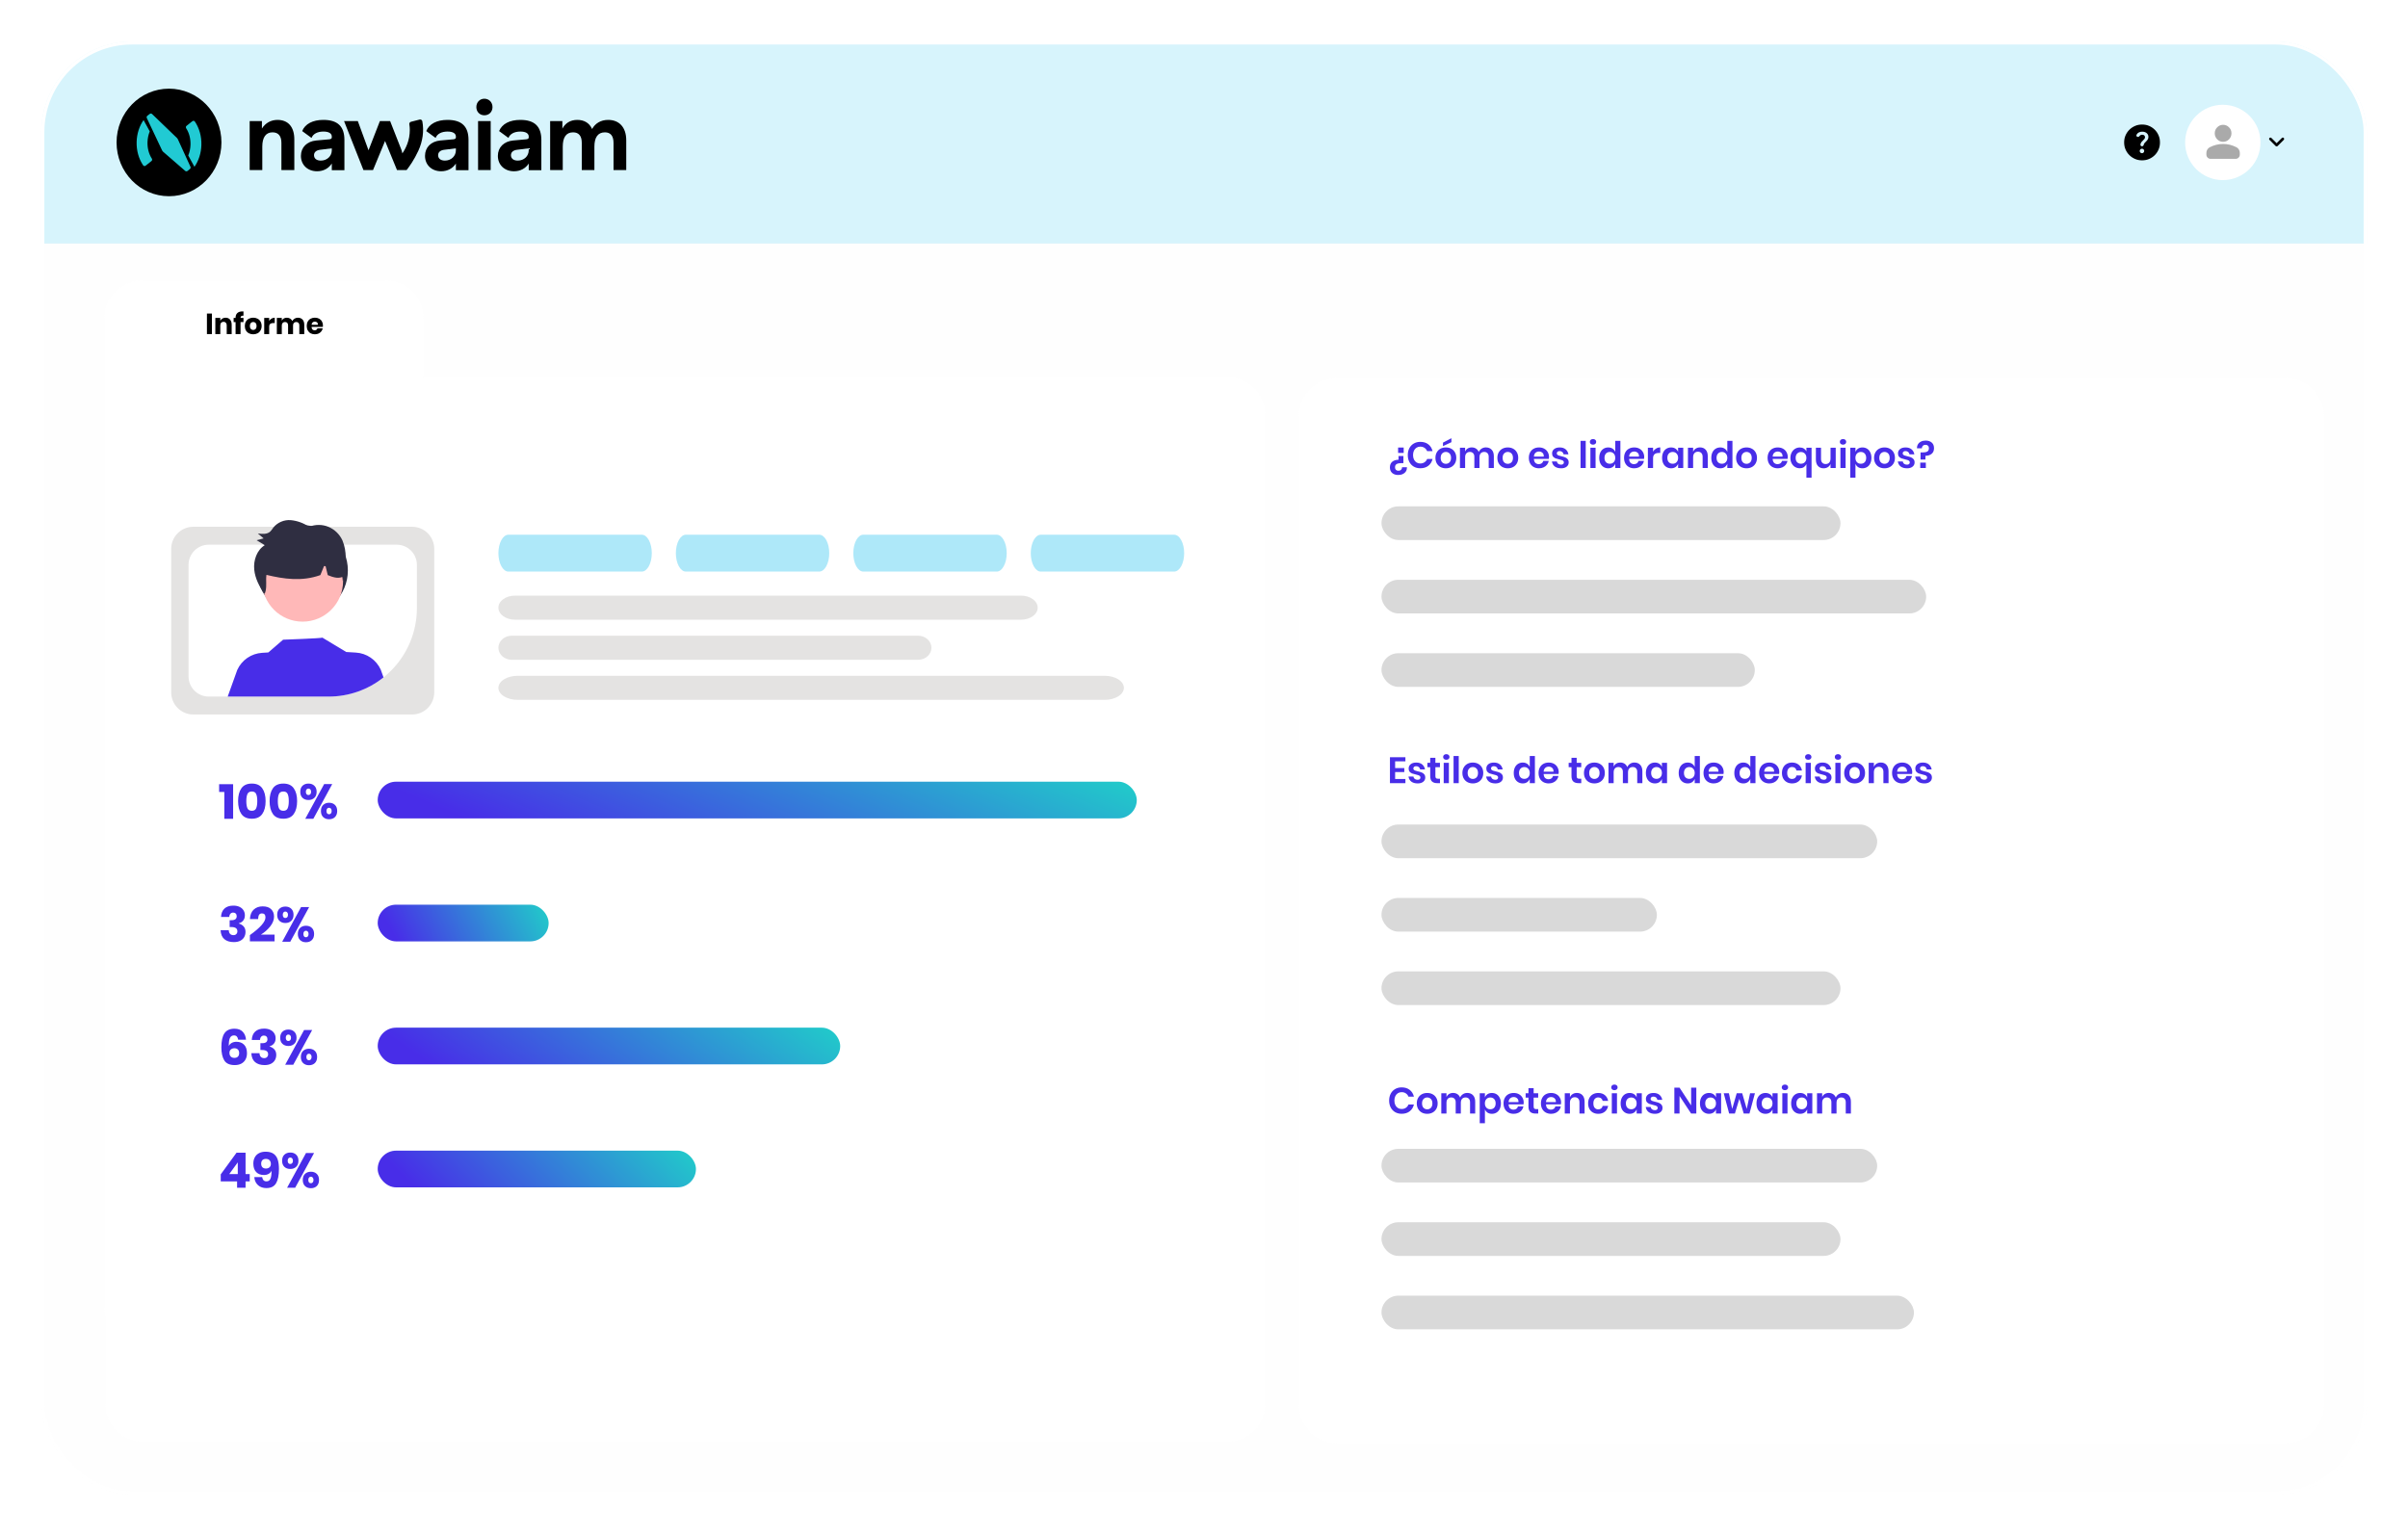 <svg width="643" height="410" viewBox="0 0 643 410" fill="none" xmlns="http://www.w3.org/2000/svg">
<g filter="url(#filter0_b_2839_103125)">
<g filter="url(#filter1_d_2839_103125)">
<g clip-path="url(#clip0_2839_103125)">
<rect x="11" y="7" width="621" height="388.125" rx="24.258" fill="#ECECEC" fill-opacity="0.05"/>
<g filter="url(#filter2_d_2839_103125)">
<path d="M346.83 103.738C346.83 98.146 351.363 93.613 356.955 93.613H610.435C616.027 93.613 620.56 98.146 620.56 103.738V367.841C620.56 373.433 616.027 377.966 610.435 377.966H356.955C351.363 377.966 346.83 373.433 346.83 367.841V103.738Z" fill="white"/>
</g>
<g filter="url(#filter3_d_2839_103125)">
<path fill-rule="evenodd" clip-rule="evenodd" d="M38 67.466C32.408 67.466 27.875 71.999 27.875 77.591V341.685C27.875 342.508 27.973 343.309 28.159 344.076V367.557C28.159 373.148 32.692 377.682 38.284 377.682H327.717C333.309 377.682 337.842 373.148 337.842 367.557V103.454C337.842 97.862 333.309 93.329 327.717 93.329H113.094V77.591C113.094 71.999 108.561 67.466 102.969 67.466H38Z" fill="white"/>
</g>
<g filter="url(#filter4_d_2839_103125)">
<rect width="621" height="54" transform="translate(11 7)" fill="#D7F4FC"/>
<path d="M45.129 48.365C52.863 48.365 59.133 41.934 59.133 34C59.133 26.067 52.863 19.635 45.129 19.635C37.395 19.635 31.125 26.067 31.125 34C31.125 41.934 37.395 48.365 45.129 48.365Z" fill="black"/>
<path d="M47.47 33.097L47.288 32.841L40.621 26.422C40.445 26.252 40.175 26.236 39.982 26.386L39.356 26.865C39.166 27.012 39.102 27.276 39.206 27.497L43.307 36.174L43.515 36.45L49.448 41.596C49.628 41.751 49.889 41.757 50.076 41.609L50.705 41.106C50.888 40.959 50.949 40.702 50.85 40.486L47.47 33.097ZM38.336 28.021L39.99 31.051C39.625 31.928 39.417 32.904 39.387 33.925C39.34 35.556 39.75 37.102 40.55 38.329C40.686 38.538 40.639 38.819 40.445 38.972L38.887 40.21C38.673 40.38 38.365 40.327 38.211 40.098C37.028 38.337 36.417 36.134 36.485 33.834C36.548 31.682 37.2 29.653 38.336 28.02V28.021ZM51.923 40.514L50.269 37.484C50.634 36.607 50.842 35.631 50.872 34.61C50.919 32.979 50.508 31.433 49.709 30.206C49.573 29.997 49.62 29.716 49.814 29.563L51.372 28.325C51.586 28.155 51.894 28.208 52.047 28.437C53.231 30.198 53.842 32.401 53.774 34.701C53.71 36.853 53.059 38.882 51.923 40.514V40.514Z" fill="#21CAD3"/>
<path d="M127.197 24.55C127.197 23.266 128.116 22.324 129.341 22.324C130.567 22.324 131.511 23.266 131.511 24.55C131.511 25.833 130.592 26.749 129.341 26.749C128.09 26.749 127.197 25.807 127.197 24.55Z" fill="black"/>
<path d="M112.771 28.353C112.709 28.019 112.39 27.804 112.068 27.886L109.732 28.486C109.442 28.561 109.254 28.851 109.307 29.153C109.392 29.651 109.427 30.163 109.427 30.682C109.427 33.462 108.342 35.617 107.443 36.919L107.237 36.096L104.174 28.293H101.443L98.406 36.096L95.547 28.293H91.871L97.052 41.386H99.606L102.822 33.608L106.013 41.386H108.567C109.385 40.348 110.603 38.611 111.705 36.235C112.883 33.694 113.255 30.92 112.773 28.351L112.771 28.353Z" fill="black"/>
<path d="M66.67 28.294H69.938V30.284C70.908 28.765 72.389 27.98 74.099 27.98C76.957 27.98 78.592 29.864 78.592 33.19V41.387H75.145V34.132C75.145 32.274 74.329 31.303 72.771 31.303C70.985 31.303 70.04 32.639 70.04 35.127V41.387H66.67V28.294Z" fill="black"/>
<path d="M86.378 27.98C90.157 27.98 91.969 29.734 91.969 33.322V41.414H88.599V39.632C87.782 40.915 86.378 41.7 84.668 41.7C82.14 41.7 80.354 39.999 80.354 37.59C80.354 35.311 81.963 33.713 84.438 33.479L87.936 33.164C88.396 33.112 88.599 32.954 88.599 32.64V32.43C88.599 31.592 87.808 31.094 86.378 31.094C84.743 31.094 83.596 31.721 83.187 32.795L80.685 30.963C81.475 29.052 83.492 27.978 86.378 27.978V27.98ZM85.434 35.967C84.438 36.098 83.852 36.621 83.852 37.408C83.852 38.298 84.54 38.849 85.664 38.849C87.348 38.849 88.599 37.644 88.599 36.098V35.574L85.434 35.967Z" fill="black"/>
<path d="M119.514 27.98C123.293 27.98 125.105 29.734 125.105 33.322V41.414H121.735V39.632C120.919 40.915 119.514 41.7 117.804 41.7C115.277 41.7 113.49 39.999 113.49 37.59C113.49 35.311 115.099 33.713 117.574 33.479L121.072 33.164C121.532 33.112 121.735 32.954 121.735 32.64V32.43C121.735 31.592 120.944 31.094 119.514 31.094C117.879 31.094 116.732 31.721 116.323 32.795L113.821 30.963C114.612 29.052 116.628 27.978 119.514 27.978V27.98ZM118.57 35.967C117.574 36.098 116.988 36.621 116.988 37.408C116.988 38.298 117.677 38.849 118.8 38.849C120.484 38.849 121.735 37.644 121.735 36.098V35.574L118.57 35.967Z" fill="black"/>
<path d="M131.027 28.294H127.657V41.387H131.027V28.294Z" fill="black"/>
<path d="M138.965 27.98C142.744 27.98 144.556 29.734 144.556 33.322V41.414H141.186V39.632C140.369 40.915 138.965 41.7 137.255 41.7C134.727 41.7 132.941 39.999 132.941 37.59C132.941 35.311 134.55 33.713 137.025 33.479L140.523 33.164C140.983 33.112 141.186 32.954 141.186 32.64V32.43C141.186 31.592 140.395 31.094 138.965 31.094C137.33 31.094 136.183 31.721 135.774 32.795L133.272 30.963C134.062 29.052 136.079 27.978 138.965 27.978V27.98ZM138.02 35.967C137.025 36.098 136.439 36.621 136.439 37.408C136.439 38.298 137.127 38.849 138.251 38.849C139.935 38.849 141.186 37.644 141.186 36.098V35.574L138.02 35.967Z" fill="black"/>
<path d="M162.398 27.98C165.282 27.98 167.224 29.891 167.224 33.426V41.387H163.828V34.132C163.828 32.248 163.037 31.303 161.53 31.303C159.616 31.303 158.721 32.692 158.721 35.127V41.387H155.351V34.132C155.351 32.248 154.535 31.303 153.028 31.303C151.139 31.303 150.272 32.692 150.272 35.127V41.387H146.902V28.294H150.169V30.31C150.935 28.922 152.186 27.98 154.151 27.98C155.963 27.98 157.368 28.765 158.108 30.415C158.924 28.922 160.405 27.98 162.396 27.98H162.398Z" fill="black"/>
<mask id="mask0_2839_103125" style="mask-type:alpha" maskUnits="userSpaceOnUse" x="566" y="28" width="12" height="12">
<rect x="566.234" y="28.25" width="11.5" height="11.5" fill="#D9D9D9"/>
</mask>
<g mask="url(#mask0_2839_103125)">
<path d="M571.96 36.875C572.128 36.875 572.27 36.817 572.386 36.701C572.501 36.586 572.559 36.444 572.559 36.276C572.559 36.108 572.501 35.967 572.386 35.851C572.27 35.735 572.128 35.677 571.96 35.677C571.792 35.677 571.651 35.735 571.535 35.851C571.419 35.967 571.361 36.108 571.361 36.276C571.361 36.444 571.419 36.586 571.535 36.701C571.651 36.817 571.792 36.875 571.96 36.875ZM572.032 31.94C572.256 31.94 572.435 32.002 572.571 32.125C572.707 32.249 572.775 32.411 572.775 32.611C572.775 32.746 572.729 32.884 572.637 33.024C572.545 33.163 572.415 33.309 572.248 33.461C572.008 33.669 571.832 33.868 571.721 34.06C571.609 34.252 571.553 34.443 571.553 34.635C571.553 34.747 571.595 34.841 571.679 34.916C571.763 34.992 571.86 35.03 571.972 35.03C572.084 35.03 572.184 34.99 572.272 34.911C572.359 34.831 572.415 34.731 572.439 34.611C572.463 34.475 572.517 34.35 572.601 34.234C572.685 34.118 572.823 33.968 573.014 33.785C573.262 33.553 573.436 33.341 573.536 33.15C573.635 32.958 573.685 32.746 573.685 32.515C573.685 32.108 573.531 31.774 573.224 31.514C572.917 31.255 572.519 31.125 572.032 31.125C571.697 31.125 571.399 31.189 571.14 31.317C570.88 31.445 570.678 31.64 570.535 31.904C570.479 32.008 570.459 32.109 570.475 32.209C570.491 32.309 570.547 32.391 570.642 32.455C570.746 32.519 570.86 32.539 570.984 32.515C571.108 32.491 571.209 32.423 571.289 32.311C571.377 32.191 571.483 32.099 571.607 32.036C571.731 31.972 571.872 31.94 572.032 31.94ZM571.984 38.792C571.329 38.792 570.71 38.666 570.127 38.414C569.544 38.163 569.035 37.822 568.6 37.39C568.165 36.959 567.821 36.452 567.57 35.869C567.318 35.286 567.192 34.663 567.192 34C567.192 33.337 567.318 32.714 567.57 32.131C567.821 31.548 568.165 31.041 568.6 30.61C569.035 30.179 569.544 29.837 570.127 29.586C570.71 29.334 571.329 29.209 571.984 29.209C572.655 29.209 573.282 29.334 573.865 29.586C574.448 29.837 574.955 30.179 575.386 30.61C575.817 31.041 576.157 31.548 576.404 32.131C576.652 32.714 576.776 33.337 576.776 34C576.776 34.663 576.652 35.286 576.404 35.869C576.157 36.452 575.817 36.959 575.386 37.39C574.955 37.822 574.448 38.163 573.865 38.414C573.282 38.666 572.655 38.792 571.984 38.792Z" fill="black"/>
</g>
<circle cx="593.547" cy="34" r="10.062" fill="white"/>
<path d="M593.628 33.838C593.015 33.838 592.489 33.615 592.052 33.17C591.615 32.725 591.397 32.191 591.397 31.566C591.397 30.941 591.615 30.406 592.052 29.961C592.489 29.516 593.015 29.294 593.628 29.294C594.242 29.294 594.767 29.516 595.204 29.961C595.641 30.406 595.86 30.941 595.86 31.566C595.86 32.191 595.641 32.725 595.204 33.17C594.767 33.615 594.242 33.838 593.628 33.838ZM590.281 38.382C589.974 38.382 589.711 38.271 589.493 38.049C589.274 37.826 589.165 37.559 589.165 37.246V36.792C589.165 36.47 589.246 36.174 589.409 35.904C589.572 35.634 589.788 35.428 590.058 35.286C590.634 34.993 591.22 34.773 591.815 34.626C592.41 34.479 593.015 34.406 593.628 34.406C594.242 34.406 594.846 34.479 595.441 34.626C596.037 34.773 596.622 34.993 597.199 35.286C597.468 35.428 597.685 35.634 597.847 35.904C598.01 36.174 598.091 36.47 598.091 36.792V37.246C598.091 37.559 597.982 37.826 597.764 38.049C597.545 38.271 597.282 38.382 596.976 38.382H590.281Z" fill="#AAAAAA"/>
<mask id="mask1_2839_103125" style="mask-type:alpha" maskUnits="userSpaceOnUse" x="603" y="29" width="10" height="10">
<rect x="603.609" y="29.688" width="8.625" height="8.625" fill="#D9D9D9"/>
</mask>
<g mask="url(#mask1_2839_103125)">
<path d="M607.922 35.06C607.874 35.06 607.829 35.053 607.787 35.038C607.745 35.023 607.706 34.998 607.671 34.962L606.008 33.3C605.943 33.234 605.911 33.151 605.914 33.052C605.917 32.953 605.952 32.871 606.017 32.805C606.083 32.739 606.167 32.706 606.269 32.706C606.371 32.706 606.455 32.739 606.521 32.805L607.922 34.207L609.333 32.796C609.399 32.73 609.481 32.699 609.58 32.702C609.679 32.705 609.761 32.739 609.827 32.805C609.893 32.871 609.926 32.955 609.926 33.057C609.926 33.159 609.893 33.243 609.827 33.309L608.174 34.962C608.138 34.998 608.099 35.023 608.057 35.038C608.015 35.053 607.97 35.06 607.922 35.06Z" fill="black"/>
</g>
</g>
<ellipse cx="282.867" cy="222.445" rx="1.617" ry="0.18" fill="#D9D9D9"/>
<path d="M56.582 79.703V85.188H55.256V79.703H56.582ZM60.244 80.812C60.741 80.812 61.134 80.978 61.423 81.309C61.718 81.64 61.866 82.095 61.866 82.674V85.188H60.539V82.829C60.539 82.54 60.462 82.315 60.306 82.154C60.156 81.989 59.955 81.906 59.701 81.906C59.432 81.906 59.218 81.991 59.057 82.162C58.902 82.333 58.825 82.576 58.825 82.891V85.188H57.498V80.859H58.825V81.65C58.949 81.391 59.132 81.187 59.376 81.037C59.624 80.887 59.913 80.812 60.244 80.812ZM64.866 80.269C64.649 80.269 64.491 80.316 64.393 80.409C64.295 80.502 64.24 80.652 64.23 80.859H65.014V81.976H64.23V85.188H62.904V81.976H62.384V80.859H62.904V80.812C62.904 80.274 63.059 79.861 63.369 79.571C63.684 79.276 64.139 79.129 64.734 79.129C64.858 79.129 64.951 79.131 65.014 79.136V80.277L64.866 80.269ZM67.621 80.804C68.051 80.804 68.433 80.895 68.77 81.076C69.111 81.252 69.377 81.508 69.569 81.844C69.765 82.18 69.863 82.573 69.863 83.023C69.863 83.473 69.765 83.866 69.569 84.202C69.377 84.538 69.111 84.797 68.77 84.978C68.433 85.154 68.051 85.242 67.621 85.242C67.192 85.242 66.807 85.154 66.466 84.978C66.124 84.797 65.855 84.538 65.659 84.202C65.467 83.866 65.372 83.473 65.372 83.023C65.372 82.573 65.467 82.18 65.659 81.844C65.855 81.508 66.124 81.252 66.466 81.076C66.807 80.895 67.192 80.804 67.621 80.804ZM67.621 81.953C67.368 81.953 67.153 82.046 66.978 82.232C66.807 82.413 66.722 82.677 66.722 83.023C66.722 83.37 66.807 83.633 66.978 83.814C67.153 83.995 67.368 84.086 67.621 84.086C67.875 84.086 68.087 83.995 68.258 83.814C68.428 83.633 68.514 83.37 68.514 83.023C68.514 82.677 68.428 82.413 68.258 82.232C68.087 82.046 67.875 81.953 67.621 81.953ZM71.878 81.673C72.043 81.409 72.255 81.2 72.514 81.045C72.778 80.89 73.062 80.812 73.367 80.812V82.232H72.987C72.635 82.232 72.361 82.307 72.165 82.457C71.974 82.607 71.878 82.86 71.878 83.217V85.188H70.551V80.859H71.878V81.673ZM79.531 80.812C80.064 80.812 80.483 80.978 80.788 81.309C81.093 81.635 81.246 82.09 81.246 82.674V85.188H79.927V82.829C79.927 82.555 79.852 82.343 79.702 82.193C79.557 82.038 79.358 81.96 79.105 81.96C78.841 81.96 78.631 82.043 78.476 82.209C78.326 82.369 78.251 82.596 78.251 82.891V85.188H76.925V82.829C76.925 82.555 76.852 82.343 76.707 82.193C76.563 82.038 76.364 81.96 76.11 81.96C75.846 81.96 75.637 82.04 75.482 82.201C75.327 82.361 75.249 82.591 75.249 82.891V85.188H73.922V80.859H75.249V81.596C75.363 81.353 75.536 81.161 75.769 81.022C76.007 80.882 76.284 80.812 76.599 80.812C76.93 80.812 77.222 80.89 77.475 81.045C77.729 81.195 77.92 81.412 78.05 81.697C78.2 81.428 78.404 81.213 78.662 81.053C78.926 80.892 79.216 80.812 79.531 80.812ZM86.239 82.907C86.239 83.015 86.226 83.134 86.2 83.264H83.198C83.213 83.589 83.296 83.825 83.446 83.969C83.596 84.109 83.787 84.179 84.02 84.179C84.217 84.179 84.379 84.13 84.509 84.032C84.638 83.933 84.723 83.807 84.765 83.651H86.169C86.112 83.957 85.988 84.231 85.797 84.474C85.605 84.712 85.362 84.9 85.067 85.04C84.772 85.175 84.444 85.242 84.082 85.242C83.658 85.242 83.281 85.154 82.95 84.978C82.624 84.797 82.368 84.538 82.181 84.202C81.995 83.866 81.902 83.473 81.902 83.023C81.902 82.568 81.993 82.175 82.174 81.844C82.36 81.508 82.618 81.252 82.95 81.076C83.281 80.895 83.658 80.804 84.082 80.804C84.511 80.804 84.889 80.892 85.215 81.068C85.541 81.244 85.791 81.492 85.967 81.813C86.148 82.128 86.239 82.493 86.239 82.907ZM84.897 82.705C84.902 82.421 84.824 82.209 84.664 82.069C84.509 81.924 84.315 81.852 84.082 81.852C83.839 81.852 83.637 81.924 83.477 82.069C83.317 82.214 83.226 82.426 83.206 82.705H84.897Z" fill="black"/>
<rect x="37.148" y="126.297" width="287.621" height="200.449" rx="12.848" fill="white"/>
<path d="M110.05 186.79H51.619C50.053 186.788 48.552 186.165 47.445 185.058C46.337 183.951 45.715 182.449 45.713 180.884V142.552C45.715 140.986 46.337 139.485 47.445 138.377C48.552 137.27 50.053 136.647 51.619 136.646H110.05C111.616 136.647 113.117 137.27 114.224 138.377C115.331 139.485 115.954 140.986 115.956 142.552V180.884C115.954 182.45 115.331 183.951 114.224 185.058C113.117 186.165 111.616 186.788 110.05 186.79Z" fill="#E4E3E2"/>
<path d="M105.943 141.435H55.727C54.301 141.436 52.934 142.003 51.925 143.011C50.917 144.019 50.349 145.386 50.347 146.812V176.622C50.349 178.048 50.917 179.415 51.925 180.423C52.934 181.432 54.301 181.999 55.727 182.001H87.748C93.997 181.995 99.989 179.51 104.409 175.09C108.828 170.671 111.313 164.679 111.32 158.429V146.812C111.318 145.386 110.751 144.02 109.743 143.012C108.735 142.004 107.368 141.437 105.943 141.435Z" fill="white"/>
<path d="M80.795 160.399C87.475 160.399 92.89 154.983 92.89 148.304C92.89 141.624 87.475 136.208 80.795 136.208C74.115 136.208 68.7 141.624 68.7 148.304C68.7 154.983 74.115 160.399 80.795 160.399Z" fill="#2F2E41"/>
<path d="M80.801 161.988C86.768 161.988 91.606 157.15 91.606 151.182C91.606 145.215 86.768 140.377 80.801 140.377C74.833 140.377 69.996 145.215 69.996 151.182C69.996 157.15 74.833 161.988 80.801 161.988Z" fill="#FFB8B8"/>
<path d="M102.411 176.876C98.248 180.199 93.078 182.007 87.751 182.002H60.805L63.361 174.871C63.949 173.581 64.876 172.476 66.045 171.674C67.213 170.872 68.577 170.403 69.992 170.317L71.647 170.216L75.593 166.812C75.593 166.812 86.227 166.432 86.069 166.25L92.51 170.125L92.505 170.098L95.037 170.253C96.451 170.338 97.816 170.807 98.984 171.61C100.152 172.412 101.08 173.517 101.668 174.806L102.411 176.876Z" fill="#482DE8"/>
<path d="M92.196 147.393C92.272 146.586 92.307 145.776 92.3 144.966C92.345 143.364 92.051 141.77 91.439 140.288C90.686 138.648 89.343 137.351 87.678 136.655C86.027 135.989 84.182 135.991 82.533 136.66C81.082 135.661 79.4 135.048 77.646 134.88C76.768 134.81 75.885 134.953 75.074 135.297C74.263 135.641 73.547 136.177 72.987 136.858C72.747 137.233 72.475 137.587 72.173 137.915C71.31 138.714 69.998 138.599 68.851 138.436C69.365 138.877 69.88 139.318 70.395 139.759C69.772 139.922 69.149 140.084 68.526 140.247C69.253 140.688 69.98 141.129 70.707 141.57C68.596 142.837 67.637 145.602 67.89 148.113C68.13 150.49 69.278 152.664 70.65 154.596C71.197 153.441 71.079 152.059 71.07 150.758C71.065 150.336 71.091 149.915 71.147 149.496C75.784 150.608 80.629 151.321 85.543 149.556L86.529 147.143C86.667 147.157 86.806 147.17 86.944 147.185L87.515 149.558C88.811 150.088 90.108 150.55 91.407 150.064C91.47 150.431 91.508 150.805 91.537 151.164C91.649 150.734 91.745 150.301 91.832 149.866C92.004 149.774 92.168 149.669 92.324 149.552C92.356 148.83 92.313 148.106 92.196 147.393Z" fill="#2F2E41"/>
<path d="M171.366 148.619H135.765C135.055 148.619 134.373 148.1 133.871 147.177C133.369 146.254 133.086 145.001 133.086 143.696C133.086 142.39 133.369 141.138 133.871 140.214C134.373 139.291 135.055 138.772 135.765 138.772H171.366C171.718 138.772 172.066 138.898 172.392 139.145C172.717 139.392 173.013 139.755 173.262 140.212C173.511 140.669 173.709 141.212 173.843 141.81C173.978 142.408 174.048 143.049 174.048 143.696C174.048 144.343 173.978 144.983 173.843 145.581C173.709 146.179 173.511 146.722 173.262 147.179C173.013 147.636 172.717 147.999 172.392 148.246C172.066 148.493 171.718 148.62 171.366 148.619Z" fill="#AEE8F9"/>
<path d="M218.751 148.619H183.15C182.44 148.619 181.759 148.1 181.256 147.177C180.754 146.254 180.472 145.001 180.472 143.696C180.472 142.39 180.754 141.138 181.256 140.214C181.759 139.291 182.44 138.772 183.15 138.772H218.751C219.103 138.772 219.452 138.898 219.777 139.145C220.102 139.392 220.398 139.755 220.647 140.212C220.896 140.669 221.094 141.212 221.229 141.81C221.364 142.408 221.433 143.049 221.433 143.696C221.433 144.343 221.364 144.983 221.229 145.581C221.094 146.179 220.896 146.722 220.647 147.179C220.398 147.636 220.102 147.999 219.777 148.246C219.452 148.493 219.103 148.62 218.751 148.619Z" fill="#AEE8F9"/>
<path d="M266.136 148.619H230.536C229.825 148.619 229.144 148.1 228.641 147.177C228.139 146.254 227.857 145.001 227.857 143.696C227.857 142.39 228.139 141.138 228.641 140.214C229.144 139.291 229.825 138.772 230.536 138.772H266.136C266.488 138.772 266.837 138.898 267.162 139.145C267.488 139.392 267.783 139.755 268.032 140.212C268.281 140.669 268.479 141.212 268.614 141.81C268.749 142.408 268.818 143.049 268.818 143.696C268.818 144.343 268.749 144.983 268.614 145.581C268.479 146.179 268.281 146.722 268.032 147.179C267.783 147.636 267.488 147.999 267.162 148.246C266.837 148.493 266.488 148.62 266.136 148.619Z" fill="#AEE8F9"/>
<path d="M313.521 148.619H277.921C277.21 148.619 276.529 148.1 276.027 147.177C275.524 146.254 275.242 145.001 275.242 143.696C275.242 142.39 275.524 141.138 276.027 140.214C276.529 139.291 277.21 138.772 277.921 138.772H313.521C313.873 138.772 314.222 138.898 314.547 139.145C314.873 139.392 315.169 139.755 315.418 140.212C315.667 140.669 315.864 141.212 315.999 141.81C316.134 142.408 316.203 143.049 316.203 143.696C316.203 144.343 316.134 144.983 315.999 145.581C315.864 146.179 315.667 146.722 315.418 147.179C315.169 147.636 314.873 147.999 314.547 148.246C314.222 148.493 313.873 148.62 313.521 148.619Z" fill="#AEE8F9"/>
<path d="M272.681 161.467H137.495C136.916 161.467 136.343 161.384 135.808 161.222C135.273 161.061 134.787 160.824 134.378 160.526C133.968 160.228 133.644 159.874 133.422 159.484C133.2 159.094 133.086 158.677 133.086 158.255C133.086 157.833 133.2 157.415 133.422 157.026C133.644 156.636 133.968 156.282 134.378 155.984C134.787 155.685 135.273 155.449 135.808 155.287C136.343 155.126 136.916 155.043 137.495 155.043H272.681C273.26 155.043 273.834 155.126 274.368 155.287C274.903 155.449 275.389 155.685 275.799 155.984C276.208 156.282 276.533 156.636 276.755 157.026C276.976 157.415 277.09 157.833 277.09 158.255C277.09 158.677 276.976 159.094 276.755 159.484C276.533 159.874 276.208 160.228 275.799 160.526C275.389 160.824 274.903 161.061 274.368 161.222C273.834 161.384 273.26 161.467 272.681 161.467Z" fill="#E4E3E2"/>
<path d="M245.177 172.173H136.627C136.162 172.173 135.701 172.09 135.272 171.929C134.842 171.768 134.452 171.531 134.123 171.233C133.795 170.934 133.534 170.58 133.356 170.191C133.178 169.801 133.086 169.383 133.086 168.961C133.086 168.54 133.178 168.122 133.356 167.732C133.534 167.343 133.795 166.989 134.123 166.69C134.452 166.392 134.842 166.155 135.272 165.994C135.701 165.833 136.162 165.75 136.627 165.75H245.177C245.642 165.75 246.103 165.833 246.532 165.994C246.962 166.155 247.352 166.392 247.681 166.69C248.009 166.989 248.27 167.343 248.448 167.732C248.626 168.122 248.718 168.54 248.718 168.961C248.718 169.383 248.626 169.801 248.448 170.191C248.27 170.58 248.009 170.934 247.681 171.233C247.352 171.531 246.962 171.768 246.532 171.929C246.103 172.09 245.642 172.173 245.177 172.173Z" fill="#E4E3E2"/>
<path d="M295.002 182.88H138.194C136.839 182.879 135.54 182.54 134.582 181.938C133.624 181.336 133.086 180.519 133.086 179.668C133.086 178.817 133.624 178.001 134.582 177.398C135.54 176.796 136.839 176.457 138.194 176.456H295.002C296.357 176.457 297.656 176.796 298.614 177.398C299.571 178.001 300.109 178.817 300.109 179.668C300.109 180.519 299.571 181.336 298.614 181.938C297.656 182.54 296.357 182.879 295.002 182.88Z" fill="#E4E3E2"/>
<rect width="259.1" height="118.544" transform="translate(51.408 199.638)" fill="white"/>
<path d="M58.511 207.486V205.395H62.251V214.638H59.897V207.486H58.511ZM64.453 213.356C63.869 212.511 63.577 211.365 63.577 209.918C63.577 208.48 63.869 207.343 64.453 206.506C65.037 205.66 65.969 205.238 67.251 205.238C68.523 205.238 69.451 205.66 70.035 206.506C70.628 207.343 70.924 208.48 70.924 209.918C70.924 211.365 70.628 212.511 70.035 213.356C69.451 214.202 68.523 214.625 67.251 214.625C65.969 214.625 65.037 214.202 64.453 213.356ZM68.401 211.84C68.602 211.387 68.702 210.746 68.702 209.918C68.702 209.09 68.602 208.458 68.401 208.022C68.209 207.578 67.826 207.356 67.251 207.356C66.667 207.356 66.274 207.578 66.074 208.022C65.873 208.467 65.773 209.099 65.773 209.918C65.773 210.746 65.873 211.387 66.074 211.84C66.274 212.284 66.667 212.507 67.251 212.507C67.826 212.507 68.209 212.284 68.401 211.84ZM72.866 213.356C72.282 212.511 71.99 211.365 71.99 209.918C71.99 208.48 72.282 207.343 72.866 206.506C73.45 205.66 74.383 205.238 75.664 205.238C76.937 205.238 77.865 205.66 78.449 206.506C79.041 207.343 79.338 208.48 79.338 209.918C79.338 211.365 79.041 212.511 78.449 213.356C77.865 214.202 76.937 214.625 75.664 214.625C74.383 214.625 73.45 214.202 72.866 213.356ZM76.815 211.84C77.015 211.387 77.115 210.746 77.115 209.918C77.115 209.09 77.015 208.458 76.815 208.022C76.623 207.578 76.239 207.356 75.664 207.356C75.08 207.356 74.688 207.578 74.487 208.022C74.287 208.467 74.187 209.099 74.187 209.918C74.187 210.746 74.287 211.387 74.487 211.84C74.688 212.284 75.08 212.507 75.664 212.507C76.239 212.507 76.623 212.284 76.815 211.84ZM82.378 205.238C83.014 205.238 83.533 205.429 83.934 205.813C84.344 206.196 84.548 206.737 84.548 207.434C84.548 208.131 84.344 208.672 83.934 209.055C83.533 209.439 83.014 209.63 82.378 209.63C81.725 209.63 81.193 209.439 80.783 209.055C80.382 208.672 80.182 208.131 80.182 207.434C80.182 206.737 80.382 206.196 80.783 205.813C81.193 205.429 81.725 205.238 82.378 205.238ZM88.719 205.368L83.672 214.638H81.515L86.562 205.368H88.719ZM81.672 207.434C81.672 207.704 81.733 207.918 81.855 208.075C81.977 208.223 82.143 208.297 82.352 208.297C82.57 208.297 82.744 208.223 82.875 208.075C83.006 207.918 83.071 207.704 83.071 207.434C83.071 207.164 83.006 206.955 82.875 206.807C82.744 206.65 82.57 206.571 82.352 206.571C82.143 206.571 81.977 206.65 81.855 206.807C81.733 206.955 81.672 207.164 81.672 207.434ZM87.869 210.363C88.514 210.363 89.037 210.554 89.438 210.938C89.839 211.321 90.039 211.862 90.039 212.559C90.039 213.256 89.839 213.801 89.438 214.193C89.037 214.577 88.514 214.768 87.869 214.768C87.233 214.768 86.71 214.577 86.3 214.193C85.899 213.801 85.699 213.256 85.699 212.559C85.699 211.862 85.899 211.321 86.3 210.938C86.71 210.554 87.233 210.363 87.869 210.363ZM87.176 212.559C87.176 212.838 87.237 213.056 87.359 213.213C87.481 213.361 87.651 213.435 87.869 213.435C88.078 213.435 88.244 213.361 88.366 213.213C88.497 213.056 88.562 212.838 88.562 212.559C88.562 212.289 88.497 212.08 88.366 211.931C88.244 211.775 88.078 211.696 87.869 211.696C87.651 211.696 87.481 211.775 87.359 211.931C87.237 212.08 87.176 212.289 87.176 212.559Z" fill="#482DE8"/>
<rect x="100.857" y="204.735" width="202.692" height="9.805" rx="4.903" fill="url(#paint0_linear_2839_103125)"/>
<path d="M62.316 237.837C62.961 237.837 63.514 237.951 63.976 238.177C64.438 238.395 64.787 238.7 65.022 239.093C65.266 239.476 65.388 239.912 65.388 240.4C65.388 241.001 65.231 241.485 64.918 241.851C64.612 242.217 64.229 242.448 63.767 242.544V242.609C64.961 242.993 65.558 243.738 65.558 244.845C65.558 245.377 65.436 245.852 65.192 246.27C64.948 246.68 64.591 247.002 64.12 247.237C63.658 247.464 63.1 247.577 62.447 247.577C61.383 247.577 60.538 247.316 59.91 246.793C59.291 246.27 58.956 245.472 58.904 244.4H61.087C61.104 244.81 61.218 245.133 61.427 245.368C61.636 245.603 61.941 245.721 62.342 245.721C62.665 245.721 62.917 245.625 63.1 245.433C63.292 245.242 63.388 244.993 63.388 244.688C63.388 243.93 62.839 243.551 61.741 243.551H61.322V241.733H61.728C62.712 241.751 63.205 241.398 63.205 240.674C63.205 240.361 63.118 240.121 62.944 239.955C62.778 239.781 62.551 239.694 62.264 239.694C61.95 239.694 61.702 239.803 61.518 240.021C61.335 240.23 61.231 240.513 61.205 240.871H59.021C59.065 239.894 59.37 239.145 59.937 238.622C60.503 238.099 61.296 237.837 62.316 237.837ZM66.728 245.708C69.499 243.729 70.885 242.156 70.885 240.988C70.885 240.274 70.576 239.916 69.957 239.916C69.609 239.916 69.351 240.038 69.186 240.282C69.029 240.526 68.942 240.905 68.924 241.42H66.741C66.793 240.295 67.133 239.45 67.761 238.883C68.388 238.317 69.181 238.034 70.14 238.034C71.142 238.034 71.896 238.286 72.402 238.792C72.916 239.297 73.173 239.955 73.173 240.766C73.173 241.664 72.829 242.544 72.14 243.407C71.452 244.261 70.628 244.984 69.669 245.577H73.317V247.381H66.728V245.708ZM76.212 238.086C76.848 238.086 77.367 238.278 77.767 238.661C78.177 239.045 78.382 239.585 78.382 240.282C78.382 240.98 78.177 241.52 77.767 241.903C77.367 242.287 76.848 242.479 76.212 242.479C75.558 242.479 75.026 242.287 74.617 241.903C74.216 241.52 74.015 240.98 74.015 240.282C74.015 239.585 74.216 239.045 74.617 238.661C75.026 238.278 75.558 238.086 76.212 238.086ZM82.552 238.217L77.506 247.486H75.349L80.395 238.217H82.552ZM75.506 240.282C75.506 240.552 75.567 240.766 75.689 240.923C75.811 241.071 75.976 241.145 76.186 241.145C76.403 241.145 76.578 241.071 76.708 240.923C76.839 240.766 76.904 240.552 76.904 240.282C76.904 240.012 76.839 239.803 76.708 239.655C76.578 239.498 76.403 239.419 76.186 239.419C75.976 239.419 75.811 239.498 75.689 239.655C75.567 239.803 75.506 240.012 75.506 240.282ZM81.703 243.211C82.347 243.211 82.871 243.402 83.271 243.786C83.672 244.169 83.873 244.71 83.873 245.407C83.873 246.104 83.672 246.649 83.271 247.041C82.871 247.425 82.347 247.617 81.703 247.617C81.066 247.617 80.543 247.425 80.134 247.041C79.733 246.649 79.532 246.104 79.532 245.407C79.532 244.71 79.733 244.169 80.134 243.786C80.543 243.402 81.066 243.211 81.703 243.211ZM81.01 245.407C81.01 245.686 81.071 245.904 81.193 246.061C81.315 246.209 81.485 246.283 81.703 246.283C81.912 246.283 82.077 246.209 82.199 246.061C82.33 245.904 82.395 245.686 82.395 245.407C82.395 245.137 82.33 244.928 82.199 244.78C82.077 244.623 81.912 244.544 81.703 244.544C81.485 244.544 81.315 244.623 81.193 244.78C81.071 244.928 81.01 245.137 81.01 245.407Z" fill="#482DE8"/>
<rect x="100.857" y="237.583" width="45.643" height="9.805" rx="4.903" fill="url(#paint1_linear_2839_103125)"/>
<path d="M63.597 273.64C63.536 273.265 63.414 272.982 63.231 272.79C63.057 272.598 62.804 272.502 62.473 272.502C61.967 272.502 61.606 272.738 61.388 273.208C61.178 273.67 61.083 274.385 61.1 275.352C61.248 274.995 61.501 274.716 61.858 274.516C62.224 274.307 62.647 274.202 63.127 274.202C63.998 274.202 64.687 274.468 65.192 274.999C65.698 275.522 65.95 276.276 65.95 277.261C65.95 277.88 65.824 278.429 65.571 278.908C65.319 279.388 64.944 279.763 64.447 280.033C63.959 280.294 63.37 280.425 62.682 280.425C61.331 280.425 60.398 280.007 59.884 279.17C59.37 278.333 59.113 277.174 59.113 275.692C59.113 273.984 59.387 272.729 59.937 271.927C60.486 271.117 61.379 270.711 62.617 270.711C63.593 270.711 64.334 270.99 64.839 271.548C65.345 272.097 65.628 272.794 65.689 273.64H63.597ZM61.27 277.157C61.27 277.558 61.383 277.884 61.61 278.137C61.837 278.381 62.168 278.503 62.603 278.503C62.996 278.503 63.301 278.394 63.519 278.176C63.745 277.958 63.859 277.64 63.859 277.222C63.859 276.804 63.745 276.485 63.519 276.268C63.292 276.041 62.983 275.928 62.59 275.928C62.216 275.928 61.902 276.037 61.649 276.255C61.396 276.464 61.27 276.764 61.27 277.157ZM70.525 270.685C71.17 270.685 71.724 270.798 72.186 271.025C72.648 271.243 72.996 271.548 73.231 271.94C73.476 272.324 73.598 272.759 73.598 273.248C73.598 273.849 73.441 274.333 73.127 274.699C72.822 275.065 72.438 275.296 71.977 275.392V275.457C73.171 275.841 73.768 276.586 73.768 277.693C73.768 278.224 73.645 278.699 73.401 279.118C73.157 279.527 72.8 279.85 72.329 280.085C71.868 280.312 71.31 280.425 70.656 280.425C69.593 280.425 68.747 280.164 68.12 279.641C67.501 279.118 67.165 278.32 67.113 277.248H69.296C69.314 277.658 69.427 277.98 69.636 278.216C69.846 278.451 70.15 278.569 70.551 278.569C70.874 278.569 71.127 278.473 71.31 278.281C71.501 278.089 71.597 277.841 71.597 277.536C71.597 276.777 71.048 276.398 69.95 276.398H69.532V274.581H69.937C70.922 274.599 71.414 274.246 71.414 273.522C71.414 273.208 71.327 272.969 71.153 272.803C70.987 272.629 70.761 272.542 70.473 272.542C70.159 272.542 69.911 272.651 69.728 272.868C69.545 273.078 69.44 273.361 69.414 273.718H67.231C67.274 272.742 67.579 271.992 68.146 271.47C68.712 270.947 69.505 270.685 70.525 270.685ZM77.016 270.934C77.652 270.934 78.171 271.125 78.572 271.509C78.981 271.892 79.186 272.433 79.186 273.13C79.186 273.827 78.981 274.368 78.572 274.751C78.171 275.135 77.652 275.326 77.016 275.326C76.362 275.326 75.831 275.135 75.421 274.751C75.02 274.368 74.82 273.827 74.82 273.13C74.82 272.433 75.02 271.892 75.421 271.509C75.831 271.125 76.362 270.934 77.016 270.934ZM83.357 271.064L78.31 280.333H76.153L81.2 271.064H83.357ZM76.31 273.13C76.31 273.4 76.371 273.614 76.493 273.771C76.615 273.919 76.781 273.993 76.99 273.993C77.208 273.993 77.382 273.919 77.513 273.771C77.644 273.614 77.709 273.4 77.709 273.13C77.709 272.86 77.644 272.651 77.513 272.502C77.382 272.345 77.208 272.267 76.99 272.267C76.781 272.267 76.615 272.345 76.493 272.502C76.371 272.651 76.31 272.86 76.31 273.13ZM82.507 276.058C83.152 276.058 83.675 276.25 84.076 276.634C84.477 277.017 84.677 277.558 84.677 278.255C84.677 278.952 84.477 279.497 84.076 279.889C83.675 280.272 83.152 280.464 82.507 280.464C81.871 280.464 81.348 280.272 80.938 279.889C80.537 279.497 80.337 278.952 80.337 278.255C80.337 277.558 80.537 277.017 80.938 276.634C81.348 276.25 81.871 276.058 82.507 276.058ZM81.814 278.255C81.814 278.534 81.875 278.752 81.997 278.908C82.119 279.057 82.289 279.131 82.507 279.131C82.716 279.131 82.882 279.057 83.004 278.908C83.134 278.752 83.2 278.534 83.2 278.255C83.2 277.985 83.134 277.775 83.004 277.627C82.882 277.47 82.716 277.392 82.507 277.392C82.289 277.392 82.119 277.47 81.997 277.627C81.875 277.775 81.814 277.985 81.814 278.255Z" fill="#482DE8"/>
<rect x="100.857" y="270.431" width="123.498" height="9.805" rx="4.903" fill="url(#paint2_linear_2839_103125)"/>
<path d="M58.943 311.482V309.613L63.166 303.821H65.571V309.534H66.683V311.482H65.571V313.182H63.309V311.482H58.943ZM63.493 306.409L61.218 309.534H63.493V306.409ZM70.002 310.345C70.124 311.103 70.507 311.482 71.152 311.482C71.658 311.482 72.011 311.251 72.211 310.789C72.42 310.327 72.516 309.608 72.499 308.632C72.35 308.989 72.093 309.273 71.727 309.482C71.37 309.682 70.952 309.782 70.472 309.782C69.601 309.782 68.912 309.521 68.407 308.998C67.901 308.466 67.648 307.708 67.648 306.723C67.648 306.104 67.775 305.555 68.028 305.076C68.28 304.597 68.651 304.226 69.139 303.965C69.636 303.695 70.228 303.559 70.917 303.559C71.849 303.559 72.577 303.756 73.1 304.148C73.623 304.54 73.985 305.076 74.185 305.756C74.386 306.427 74.486 307.237 74.486 308.187C74.486 309.861 74.229 311.129 73.715 311.992C73.209 312.846 72.355 313.273 71.152 313.273C70.49 313.273 69.919 313.142 69.439 312.881C68.969 312.611 68.603 312.253 68.341 311.809C68.088 311.364 67.945 310.876 67.91 310.345H70.002ZM72.329 306.828C72.329 306.427 72.215 306.104 71.989 305.86C71.762 305.608 71.431 305.481 70.995 305.481C70.603 305.481 70.294 305.59 70.067 305.808C69.849 306.026 69.74 306.344 69.74 306.762C69.74 307.181 69.853 307.503 70.08 307.73C70.307 307.948 70.616 308.057 71.008 308.057C71.383 308.057 71.697 307.952 71.95 307.743C72.202 307.525 72.329 307.22 72.329 306.828ZM77.527 303.782C78.163 303.782 78.681 303.973 79.082 304.357C79.492 304.74 79.697 305.281 79.697 305.978C79.697 306.675 79.492 307.216 79.082 307.599C78.681 307.983 78.163 308.174 77.527 308.174C76.873 308.174 76.341 307.983 75.932 307.599C75.531 307.216 75.33 306.675 75.33 305.978C75.33 305.281 75.531 304.74 75.932 304.357C76.341 303.973 76.873 303.782 77.527 303.782ZM83.867 303.912L78.821 313.182H76.664L81.71 303.912H83.867ZM76.821 305.978C76.821 306.248 76.882 306.462 77.004 306.619C77.126 306.767 77.291 306.841 77.501 306.841C77.718 306.841 77.893 306.767 78.023 306.619C78.154 306.462 78.22 306.248 78.22 305.978C78.22 305.708 78.154 305.499 78.023 305.351C77.893 305.194 77.718 305.115 77.501 305.115C77.291 305.115 77.126 305.194 77.004 305.351C76.882 305.499 76.821 305.708 76.821 305.978ZM83.018 308.907C83.663 308.907 84.186 309.098 84.586 309.482C84.987 309.865 85.188 310.406 85.188 311.103C85.188 311.8 84.987 312.345 84.586 312.737C84.186 313.121 83.663 313.312 83.018 313.312C82.381 313.312 81.858 313.121 81.449 312.737C81.048 312.345 80.847 311.8 80.847 311.103C80.847 310.406 81.048 309.865 81.449 309.482C81.858 309.098 82.381 308.907 83.018 308.907ZM82.325 311.103C82.325 311.382 82.386 311.6 82.508 311.757C82.63 311.905 82.8 311.979 83.018 311.979C83.227 311.979 83.392 311.905 83.514 311.757C83.645 311.6 83.71 311.382 83.71 311.103C83.71 310.833 83.645 310.624 83.514 310.475C83.392 310.319 83.227 310.24 83.018 310.24C82.8 310.24 82.63 310.319 82.508 310.475C82.386 310.624 82.325 310.833 82.325 311.103Z" fill="#482DE8"/>
<rect x="100.857" y="303.279" width="84.979" height="9.805" rx="4.903" fill="url(#paint3_linear_2839_103125)"/>
<rect x="368.892" y="131.2" width="122.566" height="8.988" rx="4.494" fill="#D9D9D9"/>
<rect x="368.892" y="150.811" width="145.445" height="8.988" rx="4.494" fill="#D9D9D9"/>
<rect x="368.892" y="170.421" width="99.687" height="8.988" rx="4.494" fill="#D9D9D9"/>
<rect x="368.892" y="216.179" width="132.371" height="8.988" rx="4.494" fill="#D9D9D9"/>
<rect x="368.892" y="235.79" width="73.54" height="8.988" rx="4.494" fill="#D9D9D9"/>
<rect x="368.892" y="255.4" width="122.566" height="8.988" rx="4.494" fill="#D9D9D9"/>
<rect x="368.892" y="302.792" width="132.371" height="8.988" rx="4.494" fill="#D9D9D9"/>
<rect x="368.892" y="322.403" width="122.566" height="8.988" rx="4.494" fill="#D9D9D9"/>
<rect x="368.892" y="342.013" width="142.176" height="8.988" rx="4.494" fill="#D9D9D9"/>
<path d="M373.36 122.817C372.693 122.817 372.157 122.641 371.752 122.288C371.347 121.935 371.144 121.435 371.144 120.787C371.144 120.134 371.35 119.634 371.762 119.287C372.18 118.941 372.739 118.761 373.439 118.748V117.758H374.743V119.65H374.184C373.654 119.65 373.242 119.732 372.948 119.895C372.654 120.052 372.507 120.346 372.507 120.778C372.507 121.065 372.589 121.287 372.752 121.444C372.916 121.608 373.135 121.689 373.409 121.689C373.71 121.689 373.948 121.601 374.125 121.425C374.301 121.255 374.39 121.033 374.39 120.758H375.694C375.707 121.15 375.622 121.5 375.439 121.807C375.256 122.121 374.984 122.366 374.625 122.543C374.272 122.726 373.85 122.817 373.36 122.817ZM373.331 116.924V115.483H374.821V116.924H373.331ZM379.261 113.973C380.124 113.973 380.84 114.195 381.408 114.639C381.977 115.084 382.353 115.689 382.536 116.453H381.085C380.934 116.081 380.699 115.787 380.379 115.571C380.065 115.355 379.686 115.247 379.241 115.247C378.875 115.247 378.545 115.339 378.251 115.522C377.957 115.705 377.728 115.966 377.565 116.306C377.401 116.646 377.32 117.045 377.32 117.503C377.32 117.954 377.401 118.349 377.565 118.689C377.728 119.029 377.957 119.29 378.251 119.473C378.545 119.656 378.875 119.748 379.241 119.748C379.686 119.748 380.065 119.64 380.379 119.424C380.699 119.209 380.934 118.915 381.085 118.542H382.536C382.353 119.307 381.977 119.911 381.408 120.356C380.84 120.8 380.124 121.023 379.261 121.023C378.601 121.023 378.016 120.876 377.506 120.581C377.003 120.281 376.61 119.862 376.329 119.326C376.055 118.79 375.917 118.182 375.917 117.503C375.917 116.816 376.055 116.205 376.329 115.669C376.61 115.133 377.003 114.718 377.506 114.424C378.009 114.123 378.594 113.973 379.261 113.973ZM386.083 115.463C386.613 115.463 387.087 115.574 387.505 115.796C387.93 116.019 388.263 116.342 388.505 116.767C388.747 117.186 388.868 117.679 388.868 118.248C388.868 118.817 388.747 119.31 388.505 119.728C388.263 120.147 387.93 120.47 387.505 120.699C387.087 120.921 386.613 121.033 386.083 121.033C385.554 121.033 385.077 120.921 384.652 120.699C384.233 120.47 383.903 120.147 383.662 119.728C383.42 119.31 383.299 118.817 383.299 118.248C383.299 117.679 383.42 117.186 383.662 116.767C383.903 116.342 384.233 116.019 384.652 115.796C385.077 115.574 385.554 115.463 386.083 115.463ZM386.083 116.659C385.698 116.659 385.371 116.797 385.103 117.071C384.835 117.339 384.701 117.731 384.701 118.248C384.701 118.764 384.835 119.16 385.103 119.434C385.371 119.702 385.698 119.836 386.083 119.836C386.469 119.836 386.796 119.702 387.064 119.434C387.332 119.16 387.466 118.764 387.466 118.248C387.466 117.731 387.332 117.339 387.064 117.071C386.796 116.797 386.469 116.659 386.083 116.659ZM387.564 114.061L385.309 115.12V114.179L387.564 113.002V114.061ZM396.758 115.453C397.418 115.453 397.938 115.659 398.317 116.071C398.703 116.476 398.895 117.055 398.895 117.807V120.964H397.523V117.963C397.523 117.545 397.415 117.225 397.199 117.003C396.99 116.774 396.699 116.659 396.326 116.659C395.941 116.659 395.634 116.78 395.405 117.022C395.176 117.264 395.062 117.617 395.062 118.081V120.964H393.689V117.963C393.689 117.545 393.581 117.225 393.365 117.003C393.156 116.774 392.865 116.659 392.493 116.659C392.107 116.659 391.8 116.78 391.571 117.022C391.342 117.264 391.228 117.617 391.228 118.081V120.964H389.845V115.532H391.228V116.561C391.372 116.208 391.597 115.937 391.904 115.747C392.218 115.551 392.581 115.453 392.993 115.453C393.431 115.453 393.81 115.558 394.13 115.767C394.457 115.976 394.702 116.277 394.865 116.669C395.035 116.297 395.287 116.002 395.62 115.787C395.96 115.564 396.34 115.453 396.758 115.453ZM402.62 115.463C403.15 115.463 403.624 115.574 404.042 115.796C404.467 116.019 404.8 116.342 405.042 116.767C405.284 117.186 405.405 117.679 405.405 118.248C405.405 118.817 405.284 119.31 405.042 119.728C404.8 120.147 404.467 120.47 404.042 120.699C403.624 120.921 403.15 121.033 402.62 121.033C402.091 121.033 401.614 120.921 401.189 120.699C400.77 120.47 400.44 120.147 400.198 119.728C399.956 119.31 399.836 118.817 399.836 118.248C399.836 117.679 399.956 117.186 400.198 116.767C400.44 116.342 400.77 116.019 401.189 115.796C401.614 115.574 402.091 115.463 402.62 115.463ZM402.62 116.659C402.235 116.659 401.908 116.797 401.64 117.071C401.372 117.339 401.238 117.731 401.238 118.248C401.238 118.764 401.372 119.16 401.64 119.434C401.908 119.702 402.235 119.836 402.62 119.836C403.006 119.836 403.333 119.702 403.601 119.434C403.869 119.16 404.003 118.764 404.003 118.248C404.003 117.731 403.869 117.339 403.601 117.071C403.333 116.797 403.006 116.659 402.62 116.659ZM413.626 118.042C413.626 118.179 413.61 118.336 413.577 118.513H409.596C409.616 118.996 409.746 119.353 409.988 119.581C410.23 119.81 410.531 119.925 410.89 119.925C411.21 119.925 411.475 119.846 411.684 119.689C411.9 119.532 412.037 119.32 412.096 119.052H413.557C413.485 119.431 413.332 119.771 413.096 120.072C412.861 120.372 412.557 120.608 412.184 120.778C411.818 120.948 411.41 121.033 410.959 121.033C410.429 121.033 409.959 120.921 409.547 120.699C409.135 120.47 408.815 120.147 408.586 119.728C408.357 119.31 408.243 118.817 408.243 118.248C408.243 117.679 408.357 117.186 408.586 116.767C408.815 116.342 409.135 116.019 409.547 115.796C409.959 115.574 410.429 115.463 410.959 115.463C411.495 115.463 411.962 115.574 412.361 115.796C412.766 116.019 413.077 116.326 413.292 116.718C413.515 117.104 413.626 117.545 413.626 118.042ZM412.234 117.905C412.253 117.46 412.135 117.123 411.881 116.895C411.632 116.666 411.325 116.551 410.959 116.551C410.586 116.551 410.272 116.666 410.018 116.895C409.763 117.123 409.622 117.46 409.596 117.905H412.234ZM416.48 115.463C417.14 115.463 417.67 115.63 418.069 115.963C418.467 116.297 418.716 116.741 418.814 117.297H417.519C417.467 117.035 417.35 116.826 417.166 116.669C416.983 116.512 416.745 116.434 416.451 116.434C416.215 116.434 416.032 116.489 415.902 116.601C415.771 116.712 415.705 116.862 415.705 117.052C415.705 117.202 415.758 117.323 415.862 117.414C415.967 117.506 416.098 117.578 416.255 117.63C416.411 117.682 416.637 117.744 416.931 117.816C417.343 117.908 417.676 118.006 417.931 118.111C418.193 118.209 418.415 118.369 418.598 118.591C418.788 118.807 418.882 119.101 418.882 119.473C418.882 119.938 418.699 120.313 418.333 120.601C417.974 120.889 417.487 121.033 416.872 121.033C416.166 121.033 415.601 120.876 415.176 120.562C414.751 120.242 414.493 119.787 414.401 119.199H415.725C415.758 119.467 415.875 119.679 416.078 119.836C416.281 119.987 416.545 120.062 416.872 120.062C417.108 120.062 417.287 120.006 417.412 119.895C417.536 119.777 417.598 119.627 417.598 119.444C417.598 119.287 417.542 119.16 417.431 119.062C417.327 118.964 417.193 118.888 417.029 118.836C416.872 118.784 416.647 118.722 416.353 118.65C415.947 118.558 415.617 118.467 415.362 118.375C415.114 118.277 414.898 118.124 414.715 117.914C414.539 117.705 414.45 117.418 414.45 117.052C414.45 116.581 414.63 116.199 414.99 115.904C415.349 115.61 415.846 115.463 416.48 115.463ZM423.43 113.708V120.964H422.047V113.708H423.43ZM424.524 113.973C424.524 113.75 424.602 113.571 424.759 113.433C424.916 113.29 425.122 113.218 425.377 113.218C425.632 113.218 425.838 113.29 425.995 113.433C426.151 113.571 426.23 113.75 426.23 113.973C426.23 114.188 426.151 114.368 425.995 114.512C425.838 114.649 425.632 114.718 425.377 114.718C425.122 114.718 424.916 114.649 424.759 114.512C424.602 114.368 424.524 114.188 424.524 113.973ZM426.063 115.532V120.964H424.681V115.532H426.063ZM429.442 115.463C429.899 115.463 430.288 115.571 430.608 115.787C430.935 116.002 431.171 116.293 431.314 116.659V113.708H432.687V120.964H431.314V119.826C431.171 120.193 430.935 120.487 430.608 120.709C430.288 120.925 429.899 121.033 429.442 121.033C428.984 121.033 428.572 120.921 428.206 120.699C427.84 120.477 427.553 120.157 427.343 119.738C427.141 119.313 427.039 118.817 427.039 118.248C427.039 117.679 427.141 117.186 427.343 116.767C427.553 116.342 427.84 116.019 428.206 115.796C428.572 115.574 428.984 115.463 429.442 115.463ZM429.873 116.669C429.442 116.669 429.095 116.81 428.834 117.091C428.572 117.372 428.442 117.758 428.442 118.248C428.442 118.738 428.572 119.124 428.834 119.405C429.095 119.679 429.442 119.817 429.873 119.817C430.291 119.817 430.635 119.676 430.903 119.395C431.177 119.107 431.314 118.725 431.314 118.248C431.314 117.764 431.177 117.382 430.903 117.101C430.635 116.813 430.291 116.669 429.873 116.669ZM439.049 118.042C439.049 118.179 439.032 118.336 439 118.513H435.019C435.038 118.996 435.169 119.353 435.411 119.581C435.653 119.81 435.953 119.925 436.313 119.925C436.633 119.925 436.898 119.846 437.107 119.689C437.323 119.532 437.46 119.32 437.519 119.052H438.98C438.908 119.431 438.755 119.771 438.519 120.072C438.284 120.372 437.98 120.608 437.607 120.778C437.241 120.948 436.833 121.033 436.382 121.033C435.852 121.033 435.382 120.921 434.97 120.699C434.558 120.47 434.238 120.147 434.009 119.728C433.78 119.31 433.666 118.817 433.666 118.248C433.666 117.679 433.78 117.186 434.009 116.767C434.238 116.342 434.558 116.019 434.97 115.796C435.382 115.574 435.852 115.463 436.382 115.463C436.918 115.463 437.385 115.574 437.784 115.796C438.189 116.019 438.5 116.326 438.715 116.718C438.938 117.104 439.049 117.545 439.049 118.042ZM437.656 117.905C437.676 117.46 437.558 117.123 437.303 116.895C437.055 116.666 436.748 116.551 436.382 116.551C436.009 116.551 435.695 116.666 435.44 116.895C435.185 117.123 435.045 117.46 435.019 117.905H437.656ZM441.413 116.571C441.615 116.225 441.883 115.953 442.217 115.757C442.55 115.555 442.923 115.453 443.334 115.453V116.934H442.932C441.919 116.934 441.413 117.405 441.413 118.346V120.964H440.03V115.532H441.413V116.571ZM446.227 115.463C446.685 115.463 447.077 115.571 447.404 115.787C447.731 116.002 447.963 116.293 448.1 116.659V115.532H449.473V120.964H448.1V119.826C447.963 120.193 447.731 120.487 447.404 120.709C447.077 120.925 446.685 121.033 446.227 121.033C445.77 121.033 445.358 120.921 444.992 120.699C444.626 120.477 444.338 120.157 444.129 119.738C443.926 119.313 443.825 118.817 443.825 118.248C443.825 117.679 443.926 117.186 444.129 116.767C444.338 116.342 444.626 116.019 444.992 115.796C445.358 115.574 445.77 115.463 446.227 115.463ZM446.659 116.669C446.227 116.669 445.881 116.81 445.62 117.091C445.358 117.372 445.227 117.758 445.227 118.248C445.227 118.738 445.358 119.124 445.62 119.405C445.881 119.679 446.227 119.817 446.659 119.817C447.077 119.817 447.42 119.676 447.688 119.395C447.963 119.107 448.1 118.725 448.1 118.248C448.1 117.764 447.963 117.382 447.688 117.101C447.42 116.813 447.077 116.669 446.659 116.669ZM453.962 115.453C454.589 115.453 455.089 115.659 455.462 116.071C455.834 116.483 456.021 117.061 456.021 117.807V120.964H454.648V117.963C454.648 117.532 454.537 117.199 454.315 116.963C454.092 116.721 453.788 116.601 453.403 116.601C453.011 116.601 452.697 116.728 452.461 116.983C452.226 117.238 452.108 117.604 452.108 118.081V120.964H450.726V115.532H452.108V116.62C452.252 116.254 452.488 115.97 452.814 115.767C453.148 115.558 453.53 115.453 453.962 115.453ZM459.365 115.463C459.823 115.463 460.211 115.571 460.532 115.787C460.859 116.002 461.094 116.293 461.238 116.659V113.708H462.611V120.964H461.238V119.826C461.094 120.193 460.859 120.487 460.532 120.709C460.211 120.925 459.823 121.033 459.365 121.033C458.907 121.033 458.496 120.921 458.129 120.699C457.763 120.477 457.476 120.157 457.267 119.738C457.064 119.313 456.963 118.817 456.963 118.248C456.963 117.679 457.064 117.186 457.267 116.767C457.476 116.342 457.763 116.019 458.129 115.796C458.496 115.574 458.907 115.463 459.365 115.463ZM459.796 116.669C459.365 116.669 459.019 116.81 458.757 117.091C458.496 117.372 458.365 117.758 458.365 118.248C458.365 118.738 458.496 119.124 458.757 119.405C459.019 119.679 459.365 119.817 459.796 119.817C460.215 119.817 460.558 119.676 460.826 119.395C461.1 119.107 461.238 118.725 461.238 118.248C461.238 117.764 461.1 117.382 460.826 117.101C460.558 116.813 460.215 116.669 459.796 116.669ZM466.374 115.463C466.903 115.463 467.377 115.574 467.795 115.796C468.22 116.019 468.554 116.342 468.795 116.767C469.037 117.186 469.158 117.679 469.158 118.248C469.158 118.817 469.037 119.31 468.795 119.728C468.554 120.147 468.22 120.47 467.795 120.699C467.377 120.921 466.903 121.033 466.374 121.033C465.844 121.033 465.367 120.921 464.942 120.699C464.524 120.47 464.194 120.147 463.952 119.728C463.71 119.31 463.589 118.817 463.589 118.248C463.589 117.679 463.71 117.186 463.952 116.767C464.194 116.342 464.524 116.019 464.942 115.796C465.367 115.574 465.844 115.463 466.374 115.463ZM466.374 116.659C465.988 116.659 465.661 116.797 465.393 117.071C465.125 117.339 464.991 117.731 464.991 118.248C464.991 118.764 465.125 119.16 465.393 119.434C465.661 119.702 465.988 119.836 466.374 119.836C466.759 119.836 467.086 119.702 467.354 119.434C467.622 119.16 467.756 118.764 467.756 118.248C467.756 117.731 467.622 117.339 467.354 117.071C467.086 116.797 466.759 116.659 466.374 116.659ZM477.379 118.042C477.379 118.179 477.363 118.336 477.33 118.513H473.349C473.369 118.996 473.5 119.353 473.741 119.581C473.983 119.81 474.284 119.925 474.644 119.925C474.964 119.925 475.229 119.846 475.438 119.689C475.653 119.532 475.791 119.32 475.85 119.052H477.311C477.239 119.431 477.085 119.771 476.85 120.072C476.614 120.372 476.31 120.608 475.938 120.778C475.572 120.948 475.163 121.033 474.712 121.033C474.183 121.033 473.712 120.921 473.3 120.699C472.888 120.47 472.568 120.147 472.339 119.728C472.111 119.31 471.996 118.817 471.996 118.248C471.996 117.679 472.111 117.186 472.339 116.767C472.568 116.342 472.888 116.019 473.3 115.796C473.712 115.574 474.183 115.463 474.712 115.463C475.248 115.463 475.716 115.574 476.114 115.796C476.52 116.019 476.83 116.326 477.046 116.718C477.268 117.104 477.379 117.545 477.379 118.042ZM475.987 117.905C476.006 117.46 475.889 117.123 475.634 116.895C475.385 116.666 475.078 116.551 474.712 116.551C474.34 116.551 474.026 116.666 473.771 116.895C473.516 117.123 473.375 117.46 473.349 117.905H475.987ZM480.586 115.473C481.005 115.473 481.364 115.564 481.665 115.747C481.966 115.924 482.198 116.176 482.361 116.502V115.532H483.734V123.552H482.361V119.915C482.185 120.268 481.946 120.542 481.645 120.738C481.351 120.928 480.998 121.023 480.586 121.023C480.122 121.023 479.701 120.908 479.322 120.68C478.942 120.451 478.642 120.127 478.419 119.709C478.197 119.29 478.086 118.81 478.086 118.267C478.086 117.718 478.197 117.235 478.419 116.816C478.642 116.391 478.942 116.061 479.322 115.826C479.701 115.591 480.122 115.473 480.586 115.473ZM480.92 116.679C480.508 116.679 480.165 116.82 479.89 117.101C479.622 117.375 479.488 117.764 479.488 118.267C479.488 118.771 479.622 119.156 479.89 119.424C480.165 119.686 480.508 119.817 480.92 119.817C481.175 119.817 481.413 119.758 481.636 119.64C481.858 119.516 482.034 119.336 482.165 119.101C482.296 118.866 482.361 118.581 482.361 118.248C482.361 117.914 482.296 117.63 482.165 117.395C482.034 117.159 481.858 116.983 481.636 116.865C481.42 116.741 481.181 116.679 480.92 116.679ZM490.184 115.532V120.964H488.801V119.866C488.657 120.232 488.419 120.519 488.085 120.729C487.758 120.931 487.379 121.033 486.948 121.033C486.32 121.033 485.82 120.827 485.448 120.415C485.075 120.003 484.889 119.428 484.889 118.689V115.532H486.262V118.532C486.262 118.964 486.373 119.3 486.595 119.542C486.817 119.777 487.118 119.895 487.497 119.895C487.896 119.895 488.213 119.768 488.448 119.513C488.683 119.258 488.801 118.892 488.801 118.414V115.532H490.184ZM491.284 113.973C491.284 113.75 491.362 113.571 491.519 113.433C491.676 113.29 491.882 113.218 492.137 113.218C492.392 113.218 492.598 113.29 492.755 113.433C492.912 113.571 492.99 113.75 492.99 113.973C492.99 114.188 492.912 114.368 492.755 114.512C492.598 114.649 492.392 114.718 492.137 114.718C491.882 114.718 491.676 114.649 491.519 114.512C491.362 114.368 491.284 114.188 491.284 113.973ZM492.823 115.532V120.964H491.441V115.532H492.823ZM497.32 115.463C497.777 115.463 498.189 115.574 498.555 115.796C498.921 116.019 499.205 116.342 499.408 116.767C499.617 117.186 499.722 117.679 499.722 118.248C499.722 118.817 499.617 119.313 499.408 119.738C499.205 120.157 498.921 120.477 498.555 120.699C498.189 120.921 497.777 121.033 497.32 121.033C496.862 121.033 496.47 120.925 496.143 120.709C495.823 120.487 495.594 120.193 495.457 119.826V123.552H494.074V115.532H495.457V116.659C495.594 116.293 495.823 116.002 496.143 115.787C496.47 115.571 496.862 115.463 497.32 115.463ZM496.888 116.669C496.47 116.669 496.123 116.813 495.849 117.101C495.581 117.382 495.447 117.764 495.447 118.248C495.447 118.725 495.581 119.107 495.849 119.395C496.123 119.676 496.47 119.817 496.888 119.817C497.32 119.817 497.666 119.679 497.927 119.405C498.189 119.124 498.32 118.738 498.32 118.248C498.32 117.758 498.189 117.372 497.927 117.091C497.666 116.81 497.32 116.669 496.888 116.669ZM503.21 115.463C503.74 115.463 504.214 115.574 504.632 115.796C505.057 116.019 505.39 116.342 505.632 116.767C505.874 117.186 505.995 117.679 505.995 118.248C505.995 118.817 505.874 119.31 505.632 119.728C505.39 120.147 505.057 120.47 504.632 120.699C504.214 120.921 503.74 121.033 503.21 121.033C502.681 121.033 502.204 120.921 501.779 120.699C501.36 120.47 501.03 120.147 500.788 119.728C500.547 119.31 500.426 118.817 500.426 118.248C500.426 117.679 500.547 117.186 500.788 116.767C501.03 116.342 501.36 116.019 501.779 115.796C502.204 115.574 502.681 115.463 503.21 115.463ZM503.21 116.659C502.825 116.659 502.498 116.797 502.23 117.071C501.962 117.339 501.828 117.731 501.828 118.248C501.828 118.764 501.962 119.16 502.23 119.434C502.498 119.702 502.825 119.836 503.21 119.836C503.596 119.836 503.923 119.702 504.191 119.434C504.459 119.16 504.593 118.764 504.593 118.248C504.593 117.731 504.459 117.339 504.191 117.071C503.923 116.797 503.596 116.659 503.21 116.659ZM508.845 115.463C509.505 115.463 510.035 115.63 510.433 115.963C510.832 116.297 511.081 116.741 511.179 117.297H509.884C509.832 117.035 509.714 116.826 509.531 116.669C509.348 116.512 509.11 116.434 508.816 116.434C508.58 116.434 508.397 116.489 508.266 116.601C508.136 116.712 508.07 116.862 508.07 117.052C508.07 117.202 508.123 117.323 508.227 117.414C508.332 117.506 508.463 117.578 508.619 117.63C508.776 117.682 509.002 117.744 509.296 117.816C509.708 117.908 510.041 118.006 510.296 118.111C510.558 118.209 510.78 118.369 510.963 118.591C511.152 118.807 511.247 119.101 511.247 119.473C511.247 119.938 511.064 120.313 510.698 120.601C510.339 120.889 509.852 121.033 509.237 121.033C508.531 121.033 507.966 120.876 507.541 120.562C507.116 120.242 506.858 119.787 506.766 119.199H508.09C508.123 119.467 508.24 119.679 508.443 119.836C508.646 119.987 508.91 120.062 509.237 120.062C509.472 120.062 509.652 120.006 509.776 119.895C509.901 119.777 509.963 119.627 509.963 119.444C509.963 119.287 509.907 119.16 509.796 119.062C509.691 118.964 509.557 118.888 509.394 118.836C509.237 118.784 509.012 118.722 508.717 118.65C508.312 118.558 507.982 118.467 507.727 118.375C507.479 118.277 507.263 118.124 507.08 117.914C506.903 117.705 506.815 117.418 506.815 117.052C506.815 116.581 506.995 116.199 507.355 115.904C507.714 115.61 508.211 115.463 508.845 115.463ZM514.218 113.63C514.885 113.63 515.421 113.806 515.826 114.159C516.232 114.512 516.434 115.012 516.434 115.659C516.434 116.313 516.225 116.813 515.807 117.159C515.395 117.506 514.839 117.686 514.14 117.699V118.689H512.836V116.797H513.395C513.924 116.797 514.336 116.718 514.63 116.561C514.924 116.398 515.071 116.1 515.071 115.669C515.071 115.381 514.99 115.159 514.826 115.002C514.663 114.839 514.444 114.757 514.169 114.757C513.869 114.757 513.63 114.845 513.454 115.022C513.277 115.192 513.189 115.414 513.189 115.689H511.885C511.872 115.296 511.957 114.947 512.14 114.639C512.323 114.326 512.591 114.081 512.944 113.904C513.303 113.721 513.728 113.63 514.218 113.63ZM514.248 119.522V120.964H512.757V119.522H514.248Z" fill="#482DE8"/>
<path d="M374.282 286.382C375.145 286.382 375.86 286.604 376.429 287.049C376.998 287.493 377.374 288.098 377.557 288.863H376.106C375.955 288.49 375.72 288.196 375.4 287.98C375.086 287.764 374.707 287.657 374.262 287.657C373.896 287.657 373.566 287.748 373.272 287.931C372.978 288.114 372.749 288.376 372.585 288.716C372.422 289.055 372.34 289.454 372.34 289.912C372.34 290.363 372.422 290.758 372.585 291.098C372.749 291.438 372.978 291.7 373.272 291.883C373.566 292.066 373.896 292.157 374.262 292.157C374.707 292.157 375.086 292.049 375.4 291.834C375.72 291.618 375.955 291.324 376.106 290.951H377.557C377.374 291.716 376.998 292.321 376.429 292.765C375.86 293.21 375.145 293.432 374.282 293.432C373.622 293.432 373.037 293.285 372.527 292.991C372.023 292.69 371.631 292.272 371.35 291.736C371.075 291.2 370.938 290.592 370.938 289.912C370.938 289.225 371.075 288.614 371.35 288.078C371.631 287.542 372.023 287.127 372.527 286.833C373.03 286.532 373.615 286.382 374.282 286.382ZM381.104 287.872C381.634 287.872 382.108 287.983 382.526 288.206C382.951 288.428 383.284 288.751 383.526 289.176C383.768 289.595 383.889 290.088 383.889 290.657C383.889 291.226 383.768 291.719 383.526 292.138C383.284 292.556 382.951 292.88 382.526 293.108C382.108 293.331 381.634 293.442 381.104 293.442C380.575 293.442 380.098 293.331 379.673 293.108C379.254 292.88 378.924 292.556 378.682 292.138C378.44 291.719 378.319 291.226 378.319 290.657C378.319 290.088 378.44 289.595 378.682 289.176C378.924 288.751 379.254 288.428 379.673 288.206C380.098 287.983 380.575 287.872 381.104 287.872ZM381.104 289.069C380.719 289.069 380.392 289.206 380.124 289.48C379.856 289.748 379.722 290.141 379.722 290.657C379.722 291.173 379.856 291.569 380.124 291.843C380.392 292.111 380.719 292.245 381.104 292.245C381.49 292.245 381.817 292.111 382.085 291.843C382.353 291.569 382.487 291.173 382.487 290.657C382.487 290.141 382.353 289.748 382.085 289.48C381.817 289.206 381.49 289.069 381.104 289.069ZM391.779 287.862C392.439 287.862 392.959 288.068 393.338 288.48C393.723 288.886 393.916 289.464 393.916 290.216V293.373H392.543V290.373C392.543 289.954 392.436 289.634 392.22 289.412C392.011 289.183 391.72 289.069 391.347 289.069C390.962 289.069 390.654 289.189 390.426 289.431C390.197 289.673 390.082 290.026 390.082 290.49V293.373H388.71V290.373C388.71 289.954 388.602 289.634 388.386 289.412C388.177 289.183 387.886 289.069 387.513 289.069C387.128 289.069 386.82 289.189 386.592 289.431C386.363 289.673 386.248 290.026 386.248 290.49V293.373H384.866V287.941H386.248V288.97C386.392 288.617 386.618 288.346 386.925 288.157C387.239 287.961 387.602 287.862 388.013 287.862C388.451 287.862 388.831 287.967 389.151 288.176C389.478 288.385 389.723 288.686 389.886 289.078C390.056 288.706 390.308 288.412 390.641 288.196C390.981 287.974 391.36 287.862 391.779 287.862ZM398.376 287.872C398.834 287.872 399.246 287.983 399.612 288.206C399.978 288.428 400.262 288.751 400.465 289.176C400.674 289.595 400.779 290.088 400.779 290.657C400.779 291.226 400.674 291.722 400.465 292.147C400.262 292.566 399.978 292.886 399.612 293.108C399.246 293.331 398.834 293.442 398.376 293.442C397.919 293.442 397.527 293.334 397.2 293.118C396.879 292.896 396.651 292.602 396.513 292.236V295.962H395.131V287.941H396.513V289.069C396.651 288.702 396.879 288.412 397.2 288.196C397.527 287.98 397.919 287.872 398.376 287.872ZM397.945 289.078C397.527 289.078 397.18 289.222 396.906 289.51C396.638 289.791 396.504 290.173 396.504 290.657C396.504 291.134 396.638 291.517 396.906 291.804C397.18 292.085 397.527 292.226 397.945 292.226C398.376 292.226 398.723 292.089 398.984 291.814C399.246 291.533 399.377 291.147 399.377 290.657C399.377 290.167 399.246 289.781 398.984 289.5C398.723 289.219 398.376 289.078 397.945 289.078ZM406.866 290.451C406.866 290.588 406.849 290.745 406.817 290.922H402.836C402.855 291.405 402.986 291.762 403.228 291.991C403.47 292.219 403.77 292.334 404.13 292.334C404.45 292.334 404.715 292.255 404.924 292.098C405.14 291.941 405.277 291.729 405.336 291.461H406.797C406.725 291.84 406.571 292.18 406.336 292.481C406.101 292.781 405.797 293.017 405.424 293.187C405.058 293.357 404.65 293.442 404.199 293.442C403.669 293.442 403.198 293.331 402.787 293.108C402.375 292.88 402.054 292.556 401.826 292.138C401.597 291.719 401.483 291.226 401.483 290.657C401.483 290.088 401.597 289.595 401.826 289.176C402.054 288.751 402.375 288.428 402.787 288.206C403.198 287.983 403.669 287.872 404.199 287.872C404.735 287.872 405.202 287.983 405.601 288.206C406.006 288.428 406.316 288.735 406.532 289.127C406.754 289.513 406.866 289.954 406.866 290.451ZM405.473 290.314C405.493 289.869 405.375 289.533 405.12 289.304C404.872 289.075 404.565 288.961 404.199 288.961C403.826 288.961 403.512 289.075 403.257 289.304C403.002 289.533 402.862 289.869 402.836 290.314H405.473ZM410.749 292.187V293.373H410.024C409.416 293.373 408.948 293.226 408.622 292.932C408.301 292.638 408.141 292.147 408.141 291.461V289.108H407.386V287.941H408.141V286.598H409.524V287.941H410.74V289.108H409.524V291.481C409.524 291.742 409.576 291.925 409.681 292.03C409.785 292.134 409.962 292.187 410.21 292.187H410.749ZM416.853 290.451C416.853 290.588 416.836 290.745 416.804 290.922H412.823C412.842 291.405 412.973 291.762 413.215 291.991C413.457 292.219 413.758 292.334 414.117 292.334C414.437 292.334 414.702 292.255 414.911 292.098C415.127 291.941 415.264 291.729 415.323 291.461H416.784C416.712 291.84 416.559 292.18 416.323 292.481C416.088 292.781 415.784 293.017 415.411 293.187C415.045 293.357 414.637 293.442 414.186 293.442C413.656 293.442 413.186 293.331 412.774 293.108C412.362 292.88 412.042 292.556 411.813 292.138C411.584 291.719 411.47 291.226 411.47 290.657C411.47 290.088 411.584 289.595 411.813 289.176C412.042 288.751 412.362 288.428 412.774 288.206C413.186 287.983 413.656 287.872 414.186 287.872C414.722 287.872 415.189 287.983 415.588 288.206C415.993 288.428 416.304 288.735 416.519 289.127C416.742 289.513 416.853 289.954 416.853 290.451ZM415.46 290.314C415.48 289.869 415.362 289.533 415.107 289.304C414.859 289.075 414.552 288.961 414.186 288.961C413.813 288.961 413.499 289.075 413.244 289.304C412.99 289.533 412.849 289.869 412.823 290.314H415.46ZM421.07 287.862C421.698 287.862 422.198 288.068 422.57 288.48C422.943 288.892 423.129 289.471 423.129 290.216V293.373H421.756V290.373C421.756 289.941 421.645 289.608 421.423 289.372C421.201 289.131 420.897 289.01 420.511 289.01C420.119 289.01 419.805 289.137 419.57 289.392C419.334 289.647 419.217 290.013 419.217 290.49V293.373H417.834V287.941H419.217V289.029C419.361 288.663 419.596 288.379 419.923 288.176C420.256 287.967 420.639 287.862 421.07 287.862ZM426.787 287.872C427.486 287.872 428.068 288.062 428.532 288.441C429.003 288.82 429.297 289.337 429.415 289.99H427.954C427.895 289.703 427.761 289.477 427.552 289.314C427.343 289.144 427.078 289.059 426.758 289.059C426.392 289.059 426.084 289.196 425.836 289.471C425.594 289.739 425.473 290.134 425.473 290.657C425.473 291.18 425.594 291.579 425.836 291.853C426.084 292.121 426.392 292.255 426.758 292.255C427.078 292.255 427.343 292.174 427.552 292.01C427.761 291.84 427.895 291.611 427.954 291.324H429.415C429.297 291.977 429.003 292.494 428.532 292.873C428.068 293.252 427.486 293.442 426.787 293.442C426.258 293.442 425.787 293.331 425.375 293.108C424.963 292.88 424.643 292.556 424.414 292.138C424.185 291.719 424.071 291.226 424.071 290.657C424.071 290.088 424.185 289.595 424.414 289.176C424.643 288.751 424.963 288.428 425.375 288.206C425.787 287.983 426.258 287.872 426.787 287.872ZM430.24 286.382C430.24 286.16 430.319 285.98 430.476 285.843C430.633 285.699 430.838 285.627 431.093 285.627C431.348 285.627 431.554 285.699 431.711 285.843C431.868 285.98 431.946 286.16 431.946 286.382C431.946 286.598 431.868 286.777 431.711 286.921C431.554 287.058 431.348 287.127 431.093 287.127C430.838 287.127 430.633 287.058 430.476 286.921C430.319 286.777 430.24 286.598 430.24 286.382ZM431.78 287.941V293.373H430.397V287.941H431.78ZM435.158 287.872C435.616 287.872 436.008 287.98 436.335 288.196C436.662 288.412 436.894 288.702 437.031 289.069V287.941H438.404V293.373H437.031V292.236C436.894 292.602 436.662 292.896 436.335 293.118C436.008 293.334 435.616 293.442 435.158 293.442C434.701 293.442 434.289 293.331 433.923 293.108C433.557 292.886 433.269 292.566 433.06 292.147C432.857 291.722 432.756 291.226 432.756 290.657C432.756 290.088 432.857 289.595 433.06 289.176C433.269 288.751 433.557 288.428 433.923 288.206C434.289 287.983 434.701 287.872 435.158 287.872ZM435.59 289.078C435.158 289.078 434.812 289.219 434.55 289.5C434.289 289.781 434.158 290.167 434.158 290.657C434.158 291.147 434.289 291.533 434.55 291.814C434.812 292.089 435.158 292.226 435.59 292.226C436.008 292.226 436.351 292.085 436.619 291.804C436.894 291.517 437.031 291.134 437.031 290.657C437.031 290.173 436.894 289.791 436.619 289.51C436.351 289.222 436.008 289.078 435.59 289.078ZM441.529 287.872C442.19 287.872 442.719 288.039 443.118 288.372C443.517 288.706 443.765 289.15 443.863 289.706H442.569C442.517 289.444 442.399 289.235 442.216 289.078C442.033 288.921 441.794 288.843 441.5 288.843C441.265 288.843 441.082 288.899 440.951 289.01C440.82 289.121 440.755 289.271 440.755 289.461C440.755 289.611 440.807 289.732 440.912 289.824C441.016 289.915 441.147 289.987 441.304 290.039C441.461 290.092 441.686 290.154 441.981 290.226C442.392 290.317 442.726 290.415 442.981 290.52C443.242 290.618 443.464 290.778 443.647 291C443.837 291.216 443.932 291.51 443.932 291.883C443.932 292.347 443.749 292.723 443.383 293.01C443.023 293.298 442.536 293.442 441.922 293.442C441.216 293.442 440.65 293.285 440.225 292.971C439.8 292.651 439.542 292.196 439.451 291.608H440.774C440.807 291.876 440.925 292.089 441.127 292.245C441.33 292.396 441.595 292.471 441.922 292.471C442.157 292.471 442.337 292.415 442.461 292.304C442.585 292.187 442.647 292.036 442.647 291.853C442.647 291.696 442.592 291.569 442.481 291.471C442.376 291.373 442.242 291.298 442.079 291.245C441.922 291.193 441.696 291.131 441.402 291.059C440.997 290.967 440.667 290.876 440.412 290.784C440.163 290.686 439.948 290.533 439.765 290.324C439.588 290.114 439.5 289.827 439.5 289.461C439.5 288.99 439.68 288.608 440.039 288.314C440.399 288.019 440.895 287.872 441.529 287.872ZM452.96 293.373H451.578L448.479 288.667V293.373H447.097V286.451H448.479L451.578 291.196V286.451H452.96V293.373ZM456.339 287.872C456.797 287.872 457.189 287.98 457.516 288.196C457.843 288.412 458.075 288.702 458.212 289.069V287.941H459.585V293.373H458.212V292.236C458.075 292.602 457.843 292.896 457.516 293.118C457.189 293.334 456.797 293.442 456.339 293.442C455.882 293.442 455.47 293.331 455.104 293.108C454.738 292.886 454.45 292.566 454.241 292.147C454.038 291.722 453.937 291.226 453.937 290.657C453.937 290.088 454.038 289.595 454.241 289.176C454.45 288.751 454.738 288.428 455.104 288.206C455.47 287.983 455.882 287.872 456.339 287.872ZM456.771 289.078C456.339 289.078 455.993 289.219 455.731 289.5C455.47 289.781 455.339 290.167 455.339 290.657C455.339 291.147 455.47 291.533 455.731 291.814C455.993 292.089 456.339 292.226 456.771 292.226C457.189 292.226 457.532 292.085 457.8 291.804C458.075 291.517 458.212 291.134 458.212 290.657C458.212 290.173 458.075 289.791 457.8 289.51C457.532 289.222 457.189 289.078 456.771 289.078ZM468.613 287.941L467.152 293.373H465.623L464.456 289.422L463.259 293.373H461.73L460.279 287.941H461.661L462.544 292.138L463.75 287.941H465.211L466.427 292.138L467.319 287.941H468.613ZM471.43 287.872C471.888 287.872 472.28 287.98 472.607 288.196C472.933 288.412 473.166 288.702 473.303 289.069V287.941H474.676V293.373H473.303V292.236C473.166 292.602 472.933 292.896 472.607 293.118C472.28 293.334 471.888 293.442 471.43 293.442C470.972 293.442 470.561 293.331 470.195 293.108C469.828 292.886 469.541 292.566 469.332 292.147C469.129 291.722 469.028 291.226 469.028 290.657C469.028 290.088 469.129 289.595 469.332 289.176C469.541 288.751 469.828 288.428 470.195 288.206C470.561 287.983 470.972 287.872 471.43 287.872ZM471.861 289.078C471.43 289.078 471.084 289.219 470.822 289.5C470.561 289.781 470.43 290.167 470.43 290.657C470.43 291.147 470.561 291.533 470.822 291.814C471.084 292.089 471.43 292.226 471.861 292.226C472.28 292.226 472.623 292.085 472.891 291.804C473.166 291.517 473.303 291.134 473.303 290.657C473.303 290.173 473.166 289.791 472.891 289.51C472.623 289.222 472.28 289.078 471.861 289.078ZM475.772 286.382C475.772 286.16 475.85 285.98 476.007 285.843C476.164 285.699 476.37 285.627 476.625 285.627C476.88 285.627 477.086 285.699 477.242 285.843C477.399 285.98 477.478 286.16 477.478 286.382C477.478 286.598 477.399 286.777 477.242 286.921C477.086 287.058 476.88 287.127 476.625 287.127C476.37 287.127 476.164 287.058 476.007 286.921C475.85 286.777 475.772 286.598 475.772 286.382ZM477.311 287.941V293.373H475.928V287.941H477.311ZM480.689 287.872C481.147 287.872 481.539 287.98 481.866 288.196C482.193 288.412 482.425 288.702 482.562 289.069V287.941H483.935V293.373H482.562V292.236C482.425 292.602 482.193 292.896 481.866 293.118C481.539 293.334 481.147 293.442 480.689 293.442C480.232 293.442 479.82 293.331 479.454 293.108C479.088 292.886 478.8 292.566 478.591 292.147C478.389 291.722 478.287 291.226 478.287 290.657C478.287 290.088 478.389 289.595 478.591 289.176C478.8 288.751 479.088 288.428 479.454 288.206C479.82 287.983 480.232 287.872 480.689 287.872ZM481.121 289.078C480.689 289.078 480.343 289.219 480.082 289.5C479.82 289.781 479.689 290.167 479.689 290.657C479.689 291.147 479.82 291.533 480.082 291.814C480.343 292.089 480.689 292.226 481.121 292.226C481.539 292.226 481.882 292.085 482.15 291.804C482.425 291.517 482.562 291.134 482.562 290.657C482.562 290.173 482.425 289.791 482.15 289.51C481.882 289.222 481.539 289.078 481.121 289.078ZM492.101 287.862C492.761 287.862 493.281 288.068 493.66 288.48C494.045 288.886 494.238 289.464 494.238 290.216V293.373H492.865V290.373C492.865 289.954 492.758 289.634 492.542 289.412C492.333 289.183 492.042 289.069 491.669 289.069C491.284 289.069 490.976 289.189 490.748 289.431C490.519 289.673 490.404 290.026 490.404 290.49V293.373H489.032V290.373C489.032 289.954 488.924 289.634 488.708 289.412C488.499 289.183 488.208 289.069 487.835 289.069C487.45 289.069 487.142 289.189 486.914 289.431C486.685 289.673 486.571 290.026 486.571 290.49V293.373H485.188V287.941H486.571V288.97C486.714 288.617 486.94 288.346 487.247 288.157C487.561 287.961 487.924 287.862 488.335 287.862C488.773 287.862 489.153 287.967 489.473 288.176C489.8 288.385 490.045 288.686 490.208 289.078C490.378 288.706 490.63 288.412 490.963 288.196C491.303 287.974 491.682 287.862 492.101 287.862Z" fill="#482DE8"/>
<path d="M372.536 199.302V201.096H374.988V202.155H372.536V204.018H375.282V205.126H371.154V198.203H375.282V199.302H372.536ZM378.178 199.625C378.839 199.625 379.368 199.792 379.767 200.125C380.166 200.459 380.414 200.903 380.512 201.459H379.218C379.165 201.197 379.048 200.988 378.865 200.831C378.682 200.674 378.443 200.596 378.149 200.596C377.914 200.596 377.731 200.652 377.6 200.763C377.469 200.874 377.404 201.024 377.404 201.214C377.404 201.364 377.456 201.485 377.561 201.576C377.665 201.668 377.796 201.74 377.953 201.792C378.11 201.844 378.335 201.907 378.629 201.978C379.041 202.07 379.375 202.168 379.629 202.273C379.891 202.371 380.113 202.531 380.296 202.753C380.486 202.969 380.581 203.263 380.581 203.636C380.581 204.1 380.398 204.476 380.031 204.763C379.672 205.051 379.185 205.195 378.571 205.195C377.865 205.195 377.299 205.038 376.874 204.724C376.449 204.404 376.191 203.949 376.1 203.361H377.423C377.456 203.629 377.574 203.841 377.776 203.998C377.979 204.149 378.244 204.224 378.571 204.224C378.806 204.224 378.986 204.168 379.11 204.057C379.234 203.94 379.296 203.789 379.296 203.606C379.296 203.449 379.241 203.322 379.129 203.224C379.025 203.126 378.891 203.051 378.727 202.998C378.571 202.946 378.345 202.884 378.051 202.812C377.646 202.72 377.315 202.629 377.061 202.537C376.812 202.439 376.596 202.286 376.413 202.077C376.237 201.867 376.149 201.58 376.149 201.214C376.149 200.743 376.328 200.361 376.688 200.066C377.047 199.772 377.544 199.625 378.178 199.625ZM384.513 203.94V205.126H383.787C383.179 205.126 382.712 204.979 382.385 204.685C382.065 204.391 381.904 203.9 381.904 203.214V200.861H381.149V199.694H381.904V198.351H383.287V199.694H384.503V200.861H383.287V203.234C383.287 203.495 383.339 203.678 383.444 203.783C383.548 203.887 383.725 203.94 383.973 203.94H384.513ZM385.351 198.135C385.351 197.913 385.429 197.733 385.586 197.596C385.743 197.452 385.949 197.38 386.204 197.38C386.459 197.38 386.665 197.452 386.821 197.596C386.978 197.733 387.057 197.913 387.057 198.135C387.057 198.351 386.978 198.53 386.821 198.674C386.665 198.811 386.459 198.88 386.204 198.88C385.949 198.88 385.743 198.811 385.586 198.674C385.429 198.53 385.351 198.351 385.351 198.135ZM386.89 199.694V205.126H385.508V199.694H386.89ZM389.523 197.87V205.126H388.141V197.87H389.523ZM393.284 199.625C393.814 199.625 394.288 199.736 394.706 199.959C395.131 200.181 395.464 200.504 395.706 200.929C395.948 201.348 396.069 201.841 396.069 202.41C396.069 202.979 395.948 203.472 395.706 203.891C395.464 204.309 395.131 204.632 394.706 204.861C394.288 205.083 393.814 205.195 393.284 205.195C392.755 205.195 392.277 205.083 391.853 204.861C391.434 204.632 391.104 204.309 390.862 203.891C390.62 203.472 390.499 202.979 390.499 202.41C390.499 201.841 390.62 201.348 390.862 200.929C391.104 200.504 391.434 200.181 391.853 199.959C392.277 199.736 392.755 199.625 393.284 199.625ZM393.284 200.821C392.898 200.821 392.572 200.959 392.304 201.233C392.036 201.501 391.902 201.894 391.902 202.41C391.902 202.926 392.036 203.322 392.304 203.596C392.572 203.864 392.898 203.998 393.284 203.998C393.67 203.998 393.997 203.864 394.265 203.596C394.533 203.322 394.667 202.926 394.667 202.41C394.667 201.894 394.533 201.501 394.265 201.233C393.997 200.959 393.67 200.821 393.284 200.821ZM398.919 199.625C399.579 199.625 400.108 199.792 400.507 200.125C400.906 200.459 401.154 200.903 401.252 201.459H399.958C399.906 201.197 399.788 200.988 399.605 200.831C399.422 200.674 399.183 200.596 398.889 200.596C398.654 200.596 398.471 200.652 398.34 200.763C398.209 200.874 398.144 201.024 398.144 201.214C398.144 201.364 398.196 201.485 398.301 201.576C398.406 201.668 398.536 201.74 398.693 201.792C398.85 201.844 399.076 201.907 399.37 201.978C399.782 202.07 400.115 202.168 400.37 202.273C400.631 202.371 400.854 202.531 401.037 202.753C401.226 202.969 401.321 203.263 401.321 203.636C401.321 204.1 401.138 204.476 400.772 204.763C400.412 205.051 399.925 205.195 399.311 205.195C398.605 205.195 398.04 205.038 397.615 204.724C397.19 204.404 396.932 203.949 396.84 203.361H398.164C398.196 203.629 398.314 203.841 398.517 203.998C398.719 204.149 398.984 204.224 399.311 204.224C399.546 204.224 399.726 204.168 399.85 204.057C399.974 203.94 400.037 203.789 400.037 203.606C400.037 203.449 399.981 203.322 399.87 203.224C399.765 203.126 399.631 203.051 399.468 202.998C399.311 202.946 399.085 202.884 398.791 202.812C398.386 202.72 398.056 202.629 397.801 202.537C397.553 202.439 397.337 202.286 397.154 202.077C396.977 201.867 396.889 201.58 396.889 201.214C396.889 200.743 397.069 200.361 397.428 200.066C397.788 199.772 398.285 199.625 398.919 199.625ZM406.614 199.625C407.071 199.625 407.46 199.733 407.781 199.949C408.107 200.165 408.343 200.455 408.487 200.821V197.87H409.859V205.126H408.487V203.989C408.343 204.355 408.107 204.649 407.781 204.871C407.46 205.087 407.071 205.195 406.614 205.195C406.156 205.195 405.744 205.083 405.378 204.861C405.012 204.639 404.725 204.319 404.515 203.9C404.313 203.475 404.212 202.979 404.212 202.41C404.212 201.841 404.313 201.348 404.515 200.929C404.725 200.504 405.012 200.181 405.378 199.959C405.744 199.736 406.156 199.625 406.614 199.625ZM407.045 200.831C406.614 200.831 406.267 200.972 406.006 201.253C405.744 201.534 405.614 201.92 405.614 202.41C405.614 202.9 405.744 203.286 406.006 203.567C406.267 203.841 406.614 203.979 407.045 203.979C407.464 203.979 407.807 203.838 408.075 203.557C408.349 203.27 408.487 202.887 408.487 202.41C408.487 201.926 408.349 201.544 408.075 201.263C407.807 200.975 407.464 200.831 407.045 200.831ZM416.221 202.204C416.221 202.341 416.204 202.498 416.172 202.675H412.191C412.21 203.158 412.341 203.515 412.583 203.743C412.825 203.972 413.126 204.087 413.485 204.087C413.805 204.087 414.07 204.008 414.279 203.851C414.495 203.694 414.632 203.482 414.691 203.214H416.152C416.08 203.593 415.927 203.933 415.691 204.234C415.456 204.534 415.152 204.77 414.779 204.94C414.413 205.11 414.005 205.195 413.554 205.195C413.024 205.195 412.554 205.083 412.142 204.861C411.73 204.632 411.41 204.309 411.181 203.891C410.952 203.472 410.838 202.979 410.838 202.41C410.838 201.841 410.952 201.348 411.181 200.929C411.41 200.504 411.73 200.181 412.142 199.959C412.554 199.736 413.024 199.625 413.554 199.625C414.09 199.625 414.557 199.736 414.956 199.959C415.361 200.181 415.672 200.488 415.887 200.88C416.11 201.266 416.221 201.707 416.221 202.204ZM414.828 202.067C414.848 201.622 414.73 201.286 414.475 201.057C414.227 200.828 413.92 200.714 413.554 200.714C413.181 200.714 412.867 200.828 412.612 201.057C412.358 201.286 412.217 201.622 412.191 202.067H414.828ZM422.24 203.94V205.126H421.514C420.906 205.126 420.439 204.979 420.112 204.685C419.792 204.391 419.632 203.9 419.632 203.214V200.861H418.877V199.694H419.632V198.351H421.014V199.694H422.23V200.861H421.014V203.234C421.014 203.495 421.067 203.678 421.171 203.783C421.276 203.887 421.452 203.94 421.701 203.94H422.24ZM425.745 199.625C426.274 199.625 426.748 199.736 427.167 199.959C427.592 200.181 427.925 200.504 428.167 200.929C428.409 201.348 428.53 201.841 428.53 202.41C428.53 202.979 428.409 203.472 428.167 203.891C427.925 204.309 427.592 204.632 427.167 204.861C426.748 205.083 426.274 205.195 425.745 205.195C425.215 205.195 424.738 205.083 424.313 204.861C423.895 204.632 423.565 204.309 423.323 203.891C423.081 203.472 422.96 202.979 422.96 202.41C422.96 201.841 423.081 201.348 423.323 200.929C423.565 200.504 423.895 200.181 424.313 199.959C424.738 199.736 425.215 199.625 425.745 199.625ZM425.745 200.821C425.359 200.821 425.032 200.959 424.764 201.233C424.496 201.501 424.362 201.894 424.362 202.41C424.362 202.926 424.496 203.322 424.764 203.596C425.032 203.864 425.359 203.998 425.745 203.998C426.131 203.998 426.457 203.864 426.725 203.596C426.993 203.322 427.127 202.926 427.127 202.41C427.127 201.894 426.993 201.501 426.725 201.233C426.457 200.959 426.131 200.821 425.745 200.821ZM436.419 199.615C437.08 199.615 437.599 199.821 437.978 200.233C438.364 200.638 438.557 201.217 438.557 201.969V205.126H437.184V202.126C437.184 201.707 437.076 201.387 436.861 201.165C436.651 200.936 436.361 200.821 435.988 200.821C435.602 200.821 435.295 200.942 435.066 201.184C434.838 201.426 434.723 201.779 434.723 202.243V205.126H433.35V202.126C433.35 201.707 433.243 201.387 433.027 201.165C432.818 200.936 432.527 200.821 432.154 200.821C431.768 200.821 431.461 200.942 431.232 201.184C431.004 201.426 430.889 201.779 430.889 202.243V205.126H429.507V199.694H430.889V200.723C431.033 200.37 431.259 200.099 431.566 199.91C431.88 199.713 432.242 199.615 432.654 199.615C433.092 199.615 433.471 199.72 433.792 199.929C434.118 200.138 434.364 200.439 434.527 200.831C434.697 200.459 434.949 200.165 435.282 199.949C435.622 199.727 436.001 199.615 436.419 199.615ZM441.899 199.625C442.357 199.625 442.749 199.733 443.076 199.949C443.403 200.165 443.635 200.455 443.772 200.821V199.694H445.145V205.126H443.772V203.989C443.635 204.355 443.403 204.649 443.076 204.871C442.749 205.087 442.357 205.195 441.899 205.195C441.442 205.195 441.03 205.083 440.664 204.861C440.298 204.639 440.01 204.319 439.801 203.9C439.598 203.475 439.497 202.979 439.497 202.41C439.497 201.841 439.598 201.348 439.801 200.929C440.01 200.504 440.298 200.181 440.664 199.959C441.03 199.736 441.442 199.625 441.899 199.625ZM442.331 200.831C441.899 200.831 441.553 200.972 441.291 201.253C441.03 201.534 440.899 201.92 440.899 202.41C440.899 202.9 441.03 203.286 441.291 203.567C441.553 203.841 441.899 203.979 442.331 203.979C442.749 203.979 443.092 203.838 443.36 203.557C443.635 203.27 443.772 202.887 443.772 202.41C443.772 201.926 443.635 201.544 443.36 201.263C443.092 200.975 442.749 200.831 442.331 200.831ZM450.661 199.625C451.118 199.625 451.507 199.733 451.828 199.949C452.155 200.165 452.39 200.455 452.534 200.821V197.87H453.906V205.126H452.534V203.989C452.39 204.355 452.155 204.649 451.828 204.871C451.507 205.087 451.118 205.195 450.661 205.195C450.203 205.195 449.791 205.083 449.425 204.861C449.059 204.639 448.772 204.319 448.563 203.9C448.36 203.475 448.259 202.979 448.259 202.41C448.259 201.841 448.36 201.348 448.563 200.929C448.772 200.504 449.059 200.181 449.425 199.959C449.791 199.736 450.203 199.625 450.661 199.625ZM451.092 200.831C450.661 200.831 450.314 200.972 450.053 201.253C449.791 201.534 449.661 201.92 449.661 202.41C449.661 202.9 449.791 203.286 450.053 203.567C450.314 203.841 450.661 203.979 451.092 203.979C451.511 203.979 451.854 203.838 452.122 203.557C452.396 203.27 452.534 202.887 452.534 202.41C452.534 201.926 452.396 201.544 452.122 201.263C451.854 200.975 451.511 200.831 451.092 200.831ZM460.268 202.204C460.268 202.341 460.252 202.498 460.219 202.675H456.238C456.258 203.158 456.388 203.515 456.63 203.743C456.872 203.972 457.173 204.087 457.532 204.087C457.853 204.087 458.117 204.008 458.326 203.851C458.542 203.694 458.679 203.482 458.738 203.214H460.199C460.127 203.593 459.974 203.933 459.738 204.234C459.503 204.534 459.199 204.77 458.827 204.94C458.46 205.11 458.052 205.195 457.601 205.195C457.071 205.195 456.601 205.083 456.189 204.861C455.777 204.632 455.457 204.309 455.228 203.891C454.999 203.472 454.885 202.979 454.885 202.41C454.885 201.841 454.999 201.348 455.228 200.929C455.457 200.504 455.777 200.181 456.189 199.959C456.601 199.736 457.071 199.625 457.601 199.625C458.137 199.625 458.604 199.736 459.003 199.959C459.408 200.181 459.719 200.488 459.935 200.88C460.157 201.266 460.268 201.707 460.268 202.204ZM458.876 202.067C458.895 201.622 458.777 201.286 458.523 201.057C458.274 200.828 457.967 200.714 457.601 200.714C457.228 200.714 456.914 200.828 456.66 201.057C456.405 201.286 456.264 201.622 456.238 202.067H458.876ZM465.512 199.625C465.97 199.625 466.359 199.733 466.679 199.949C467.006 200.165 467.241 200.455 467.385 200.821V197.87H468.758V205.126H467.385V203.989C467.241 204.355 467.006 204.649 466.679 204.871C466.359 205.087 465.97 205.195 465.512 205.195C465.055 205.195 464.643 205.083 464.277 204.861C463.911 204.639 463.623 204.319 463.414 203.9C463.211 203.475 463.11 202.979 463.11 202.41C463.11 201.841 463.211 201.348 463.414 200.929C463.623 200.504 463.911 200.181 464.277 199.959C464.643 199.736 465.055 199.625 465.512 199.625ZM465.944 200.831C465.512 200.831 465.166 200.972 464.904 201.253C464.643 201.534 464.512 201.92 464.512 202.41C464.512 202.9 464.643 203.286 464.904 203.567C465.166 203.841 465.512 203.979 465.944 203.979C466.362 203.979 466.705 203.838 466.973 203.557C467.248 203.27 467.385 202.887 467.385 202.41C467.385 201.926 467.248 201.544 466.973 201.263C466.705 200.975 466.362 200.831 465.944 200.831ZM475.119 202.204C475.119 202.341 475.103 202.498 475.07 202.675H471.089C471.109 203.158 471.24 203.515 471.482 203.743C471.724 203.972 472.024 204.087 472.384 204.087C472.704 204.087 472.969 204.008 473.178 203.851C473.394 203.694 473.531 203.482 473.59 203.214H475.051C474.979 203.593 474.825 203.933 474.59 204.234C474.355 204.534 474.051 204.77 473.678 204.94C473.312 205.11 472.903 205.195 472.452 205.195C471.923 205.195 471.452 205.083 471.04 204.861C470.629 204.632 470.308 204.309 470.08 203.891C469.851 203.472 469.736 202.979 469.736 202.41C469.736 201.841 469.851 201.348 470.08 200.929C470.308 200.504 470.629 200.181 471.04 199.959C471.452 199.736 471.923 199.625 472.452 199.625C472.988 199.625 473.456 199.736 473.855 199.959C474.26 200.181 474.57 200.488 474.786 200.88C475.008 201.266 475.119 201.707 475.119 202.204ZM473.727 202.067C473.747 201.622 473.629 201.286 473.374 201.057C473.126 200.828 472.818 200.714 472.452 200.714C472.08 200.714 471.766 200.828 471.511 201.057C471.256 201.286 471.116 201.622 471.089 202.067H473.727ZM478.542 199.625C479.242 199.625 479.824 199.815 480.288 200.194C480.758 200.573 481.053 201.089 481.17 201.743H479.709C479.65 201.456 479.516 201.23 479.307 201.067C479.098 200.897 478.833 200.812 478.513 200.812C478.147 200.812 477.84 200.949 477.591 201.223C477.349 201.491 477.228 201.887 477.228 202.41C477.228 202.933 477.349 203.332 477.591 203.606C477.84 203.874 478.147 204.008 478.513 204.008C478.833 204.008 479.098 203.926 479.307 203.763C479.516 203.593 479.65 203.364 479.709 203.077H481.17C481.053 203.73 480.758 204.247 480.288 204.626C479.824 205.005 479.242 205.195 478.542 205.195C478.013 205.195 477.542 205.083 477.13 204.861C476.719 204.632 476.398 204.309 476.169 203.891C475.941 203.472 475.826 202.979 475.826 202.41C475.826 201.841 475.941 201.348 476.169 200.929C476.398 200.504 476.719 200.181 477.13 199.959C477.542 199.736 478.013 199.625 478.542 199.625ZM481.996 198.135C481.996 197.913 482.074 197.733 482.231 197.596C482.388 197.452 482.594 197.38 482.849 197.38C483.104 197.38 483.31 197.452 483.466 197.596C483.623 197.733 483.702 197.913 483.702 198.135C483.702 198.351 483.623 198.53 483.466 198.674C483.31 198.811 483.104 198.88 482.849 198.88C482.594 198.88 482.388 198.811 482.231 198.674C482.074 198.53 481.996 198.351 481.996 198.135ZM483.535 199.694V205.126H482.153V199.694H483.535ZM486.659 199.625C487.319 199.625 487.848 199.792 488.247 200.125C488.646 200.459 488.894 200.903 488.992 201.459H487.698C487.646 201.197 487.528 200.988 487.345 200.831C487.162 200.674 486.923 200.596 486.629 200.596C486.394 200.596 486.211 200.652 486.08 200.763C485.949 200.874 485.884 201.024 485.884 201.214C485.884 201.364 485.936 201.485 486.041 201.576C486.145 201.668 486.276 201.74 486.433 201.792C486.59 201.844 486.815 201.907 487.11 201.978C487.521 202.07 487.855 202.168 488.11 202.273C488.371 202.371 488.593 202.531 488.777 202.753C488.966 202.969 489.061 203.263 489.061 203.636C489.061 204.1 488.878 204.476 488.512 204.763C488.152 205.051 487.665 205.195 487.051 205.195C486.345 205.195 485.779 205.038 485.354 204.724C484.93 204.404 484.671 203.949 484.58 203.361H485.904C485.936 203.629 486.054 203.841 486.257 203.998C486.459 204.149 486.724 204.224 487.051 204.224C487.286 204.224 487.466 204.168 487.59 204.057C487.714 203.94 487.776 203.789 487.776 203.606C487.776 203.449 487.721 203.322 487.61 203.224C487.505 203.126 487.371 203.051 487.208 202.998C487.051 202.946 486.825 202.884 486.531 202.812C486.126 202.72 485.796 202.629 485.541 202.537C485.292 202.439 485.077 202.286 484.894 202.077C484.717 201.867 484.629 201.58 484.629 201.214C484.629 200.743 484.809 200.361 485.168 200.066C485.528 199.772 486.025 199.625 486.659 199.625ZM489.934 198.135C489.934 197.913 490.012 197.733 490.169 197.596C490.326 197.452 490.532 197.38 490.787 197.38C491.042 197.38 491.248 197.452 491.404 197.596C491.561 197.733 491.64 197.913 491.64 198.135C491.64 198.351 491.561 198.53 491.404 198.674C491.248 198.811 491.042 198.88 490.787 198.88C490.532 198.88 490.326 198.811 490.169 198.674C490.012 198.53 489.934 198.351 489.934 198.135ZM491.473 199.694V205.126H490.091V199.694H491.473ZM495.234 199.625C495.763 199.625 496.237 199.736 496.656 199.959C497.081 200.181 497.414 200.504 497.656 200.929C497.898 201.348 498.019 201.841 498.019 202.41C498.019 202.979 497.898 203.472 497.656 203.891C497.414 204.309 497.081 204.632 496.656 204.861C496.237 205.083 495.763 205.195 495.234 205.195C494.704 205.195 494.227 205.083 493.802 204.861C493.384 204.632 493.054 204.309 492.812 203.891C492.57 203.472 492.449 202.979 492.449 202.41C492.449 201.841 492.57 201.348 492.812 200.929C493.054 200.504 493.384 200.181 493.802 199.959C494.227 199.736 494.704 199.625 495.234 199.625ZM495.234 200.821C494.848 200.821 494.521 200.959 494.253 201.233C493.985 201.501 493.851 201.894 493.851 202.41C493.851 202.926 493.985 203.322 494.253 203.596C494.521 203.864 494.848 203.998 495.234 203.998C495.62 203.998 495.946 203.864 496.215 203.596C496.483 203.322 496.617 202.926 496.617 202.41C496.617 201.894 496.483 201.501 496.215 201.233C495.946 200.959 495.62 200.821 495.234 200.821ZM502.231 199.615C502.859 199.615 503.359 199.821 503.732 200.233C504.104 200.645 504.291 201.223 504.291 201.969V205.126H502.918V202.126C502.918 201.694 502.807 201.361 502.584 201.125C502.362 200.884 502.058 200.763 501.673 200.763C501.28 200.763 500.967 200.89 500.731 201.145C500.496 201.4 500.378 201.766 500.378 202.243V205.126H498.996V199.694H500.378V200.782C500.522 200.416 500.757 200.132 501.084 199.929C501.418 199.72 501.8 199.615 502.231 199.615ZM510.616 202.204C510.616 202.341 510.599 202.498 510.567 202.675H506.586C506.605 203.158 506.736 203.515 506.978 203.743C507.22 203.972 507.52 204.087 507.88 204.087C508.2 204.087 508.465 204.008 508.674 203.851C508.89 203.694 509.027 203.482 509.086 203.214H510.547C510.475 203.593 510.321 203.933 510.086 204.234C509.851 204.534 509.547 204.77 509.174 204.94C508.808 205.11 508.4 205.195 507.949 205.195C507.419 205.195 506.948 205.083 506.537 204.861C506.125 204.632 505.804 204.309 505.576 203.891C505.347 203.472 505.233 202.979 505.233 202.41C505.233 201.841 505.347 201.348 505.576 200.929C505.804 200.504 506.125 200.181 506.537 199.959C506.948 199.736 507.419 199.625 507.949 199.625C508.485 199.625 508.952 199.736 509.351 199.959C509.756 200.181 510.067 200.488 510.282 200.88C510.504 201.266 510.616 201.707 510.616 202.204ZM509.223 202.067C509.243 201.622 509.125 201.286 508.87 201.057C508.622 200.828 508.315 200.714 507.949 200.714C507.576 200.714 507.262 200.828 507.007 201.057C506.752 201.286 506.612 201.622 506.586 202.067H509.223ZM513.47 199.625C514.13 199.625 514.66 199.792 515.058 200.125C515.457 200.459 515.705 200.903 515.804 201.459H514.509C514.457 201.197 514.339 200.988 514.156 200.831C513.973 200.674 513.735 200.596 513.44 200.596C513.205 200.596 513.022 200.652 512.891 200.763C512.761 200.874 512.695 201.024 512.695 201.214C512.695 201.364 512.748 201.485 512.852 201.576C512.957 201.668 513.087 201.74 513.244 201.792C513.401 201.844 513.627 201.907 513.921 201.978C514.333 202.07 514.666 202.168 514.921 202.273C515.183 202.371 515.405 202.531 515.588 202.753C515.777 202.969 515.872 203.263 515.872 203.636C515.872 204.1 515.689 204.476 515.323 204.763C514.964 205.051 514.477 205.195 513.862 205.195C513.156 205.195 512.591 205.038 512.166 204.724C511.741 204.404 511.483 203.949 511.391 203.361H512.715C512.748 203.629 512.865 203.841 513.068 203.998C513.27 204.149 513.535 204.224 513.862 204.224C514.097 204.224 514.277 204.168 514.401 204.057C514.526 203.94 514.588 203.789 514.588 203.606C514.588 203.449 514.532 203.322 514.421 203.224C514.316 203.126 514.182 203.051 514.019 202.998C513.862 202.946 513.637 202.884 513.342 202.812C512.937 202.72 512.607 202.629 512.352 202.537C512.104 202.439 511.888 202.286 511.705 202.077C511.528 201.867 511.44 201.58 511.44 201.214C511.44 200.743 511.62 200.361 511.979 200.066C512.339 199.772 512.836 199.625 513.47 199.625Z" fill="#482DE8"/>
</g>
<rect x="11.422" y="7.422" width="620.156" height="387.281" rx="23.836" stroke="white" stroke-width="0.844"/>
</g>
</g>
<defs>
<filter id="filter0_b_2839_103125" x="-14.312" y="-18.312" width="671.625" height="438.75" filterUnits="userSpaceOnUse" color-interpolation-filters="sRGB">
<feFlood flood-opacity="0" result="BackgroundImageFix"/>
<feGaussianBlur in="BackgroundImageFix" stdDeviation="12.656"/>
<feComposite in2="SourceAlpha" operator="in" result="effect1_backgroundBlur_2839_103125"/>
<feBlend mode="normal" in="SourceGraphic" in2="effect1_backgroundBlur_2839_103125" result="shape"/>
</filter>
<filter id="filter1_d_2839_103125" x="0.893" y="0.936" width="641.215" height="408.34" filterUnits="userSpaceOnUse" color-interpolation-filters="sRGB">
<feFlood flood-opacity="0" result="BackgroundImageFix"/>
<feColorMatrix in="SourceAlpha" type="matrix" values="0 0 0 0 0 0 0 0 0 0 0 0 0 0 0 0 0 0 127 0" result="hardAlpha"/>
<feOffset dy="4.043"/>
<feGaussianBlur stdDeviation="5.054"/>
<feComposite in2="hardAlpha" operator="out"/>
<feColorMatrix type="matrix" values="0 0 0 0 0 0 0 0 0 0 0 0 0 0 0 0 0 0 0.1 0"/>
<feBlend mode="normal" in2="BackgroundImageFix" result="effect1_dropShadow_2839_103125"/>
<feBlend mode="normal" in="SourceGraphic" in2="effect1_dropShadow_2839_103125" result="shape"/>
</filter>
<filter id="filter2_d_2839_103125" x="338.393" y="88.551" width="290.605" height="301.228" filterUnits="userSpaceOnUse" color-interpolation-filters="sRGB">
<feFlood flood-opacity="0" result="BackgroundImageFix"/>
<feColorMatrix in="SourceAlpha" type="matrix" values="0 0 0 0 0 0 0 0 0 0 0 0 0 0 0 0 0 0 127 0" result="hardAlpha"/>
<feOffset dy="3.375"/>
<feGaussianBlur stdDeviation="4.219"/>
<feComposite in2="hardAlpha" operator="out"/>
<feColorMatrix type="matrix" values="0 0 0 0 0 0 0 0 0 0 0 0 0 0 0 0 0 0 0.1 0"/>
<feBlend mode="normal" in2="BackgroundImageFix" result="effect1_dropShadow_2839_103125"/>
<feBlend mode="normal" in="SourceGraphic" in2="effect1_dropShadow_2839_103125" result="shape"/>
</filter>
<filter id="filter3_d_2839_103125" x="19.438" y="62.403" width="326.842" height="327.091" filterUnits="userSpaceOnUse" color-interpolation-filters="sRGB">
<feFlood flood-opacity="0" result="BackgroundImageFix"/>
<feColorMatrix in="SourceAlpha" type="matrix" values="0 0 0 0 0 0 0 0 0 0 0 0 0 0 0 0 0 0 127 0" result="hardAlpha"/>
<feOffset dy="3.375"/>
<feGaussianBlur stdDeviation="4.219"/>
<feComposite in2="hardAlpha" operator="out"/>
<feColorMatrix type="matrix" values="0 0 0 0 0 0 0 0 0 0 0 0 0 0 0 0 0 0 0.1 0"/>
<feBlend mode="normal" in2="BackgroundImageFix" result="effect1_dropShadow_2839_103125"/>
<feBlend mode="normal" in="SourceGraphic" in2="effect1_dropShadow_2839_103125" result="shape"/>
</filter>
<filter id="filter4_d_2839_103125" x="8.844" y="4.844" width="625.312" height="58.312" filterUnits="userSpaceOnUse" color-interpolation-filters="sRGB">
<feFlood flood-opacity="0" result="BackgroundImageFix"/>
<feColorMatrix in="SourceAlpha" type="matrix" values="0 0 0 0 0 0 0 0 0 0 0 0 0 0 0 0 0 0 127 0" result="hardAlpha"/>
<feOffset/>
<feGaussianBlur stdDeviation="1.078"/>
<feComposite in2="hardAlpha" operator="out"/>
<feColorMatrix type="matrix" values="0 0 0 0 0 0 0 0 0 0 0 0 0 0 0 0 0 0 0.1 0"/>
<feBlend mode="normal" in2="BackgroundImageFix" result="effect1_dropShadow_2839_103125"/>
<feBlend mode="normal" in="SourceGraphic" in2="effect1_dropShadow_2839_103125" result="shape"/>
</filter>
<linearGradient id="paint0_linear_2839_103125" x1="303.549" y1="206.114" x2="270.322" y2="284.839" gradientUnits="userSpaceOnUse">
<stop stop-color="#21CACA"/>
<stop offset="0.907" stop-color="#482DE8"/>
</linearGradient>
<linearGradient id="paint1_linear_2839_103125" x1="146.5" y1="238.962" x2="107.98" y2="259.514" gradientUnits="userSpaceOnUse">
<stop stop-color="#21CACA"/>
<stop offset="0.907" stop-color="#482DE8"/>
</linearGradient>
<linearGradient id="paint2_linear_2839_103125" x1="224.355" y1="271.81" x2="180.939" y2="334.484" gradientUnits="userSpaceOnUse">
<stop stop-color="#21CACA"/>
<stop offset="0.907" stop-color="#482DE8"/>
</linearGradient>
<linearGradient id="paint3_linear_2839_103125" x1="185.836" y1="304.658" x2="139.462" y2="350.723" gradientUnits="userSpaceOnUse">
<stop stop-color="#21CACA"/>
<stop offset="0.907" stop-color="#482DE8"/>
</linearGradient>
<clipPath id="clip0_2839_103125">
<rect x="11" y="7" width="621" height="388.125" rx="24.258" fill="white"/>
</clipPath>
</defs>
</svg>
